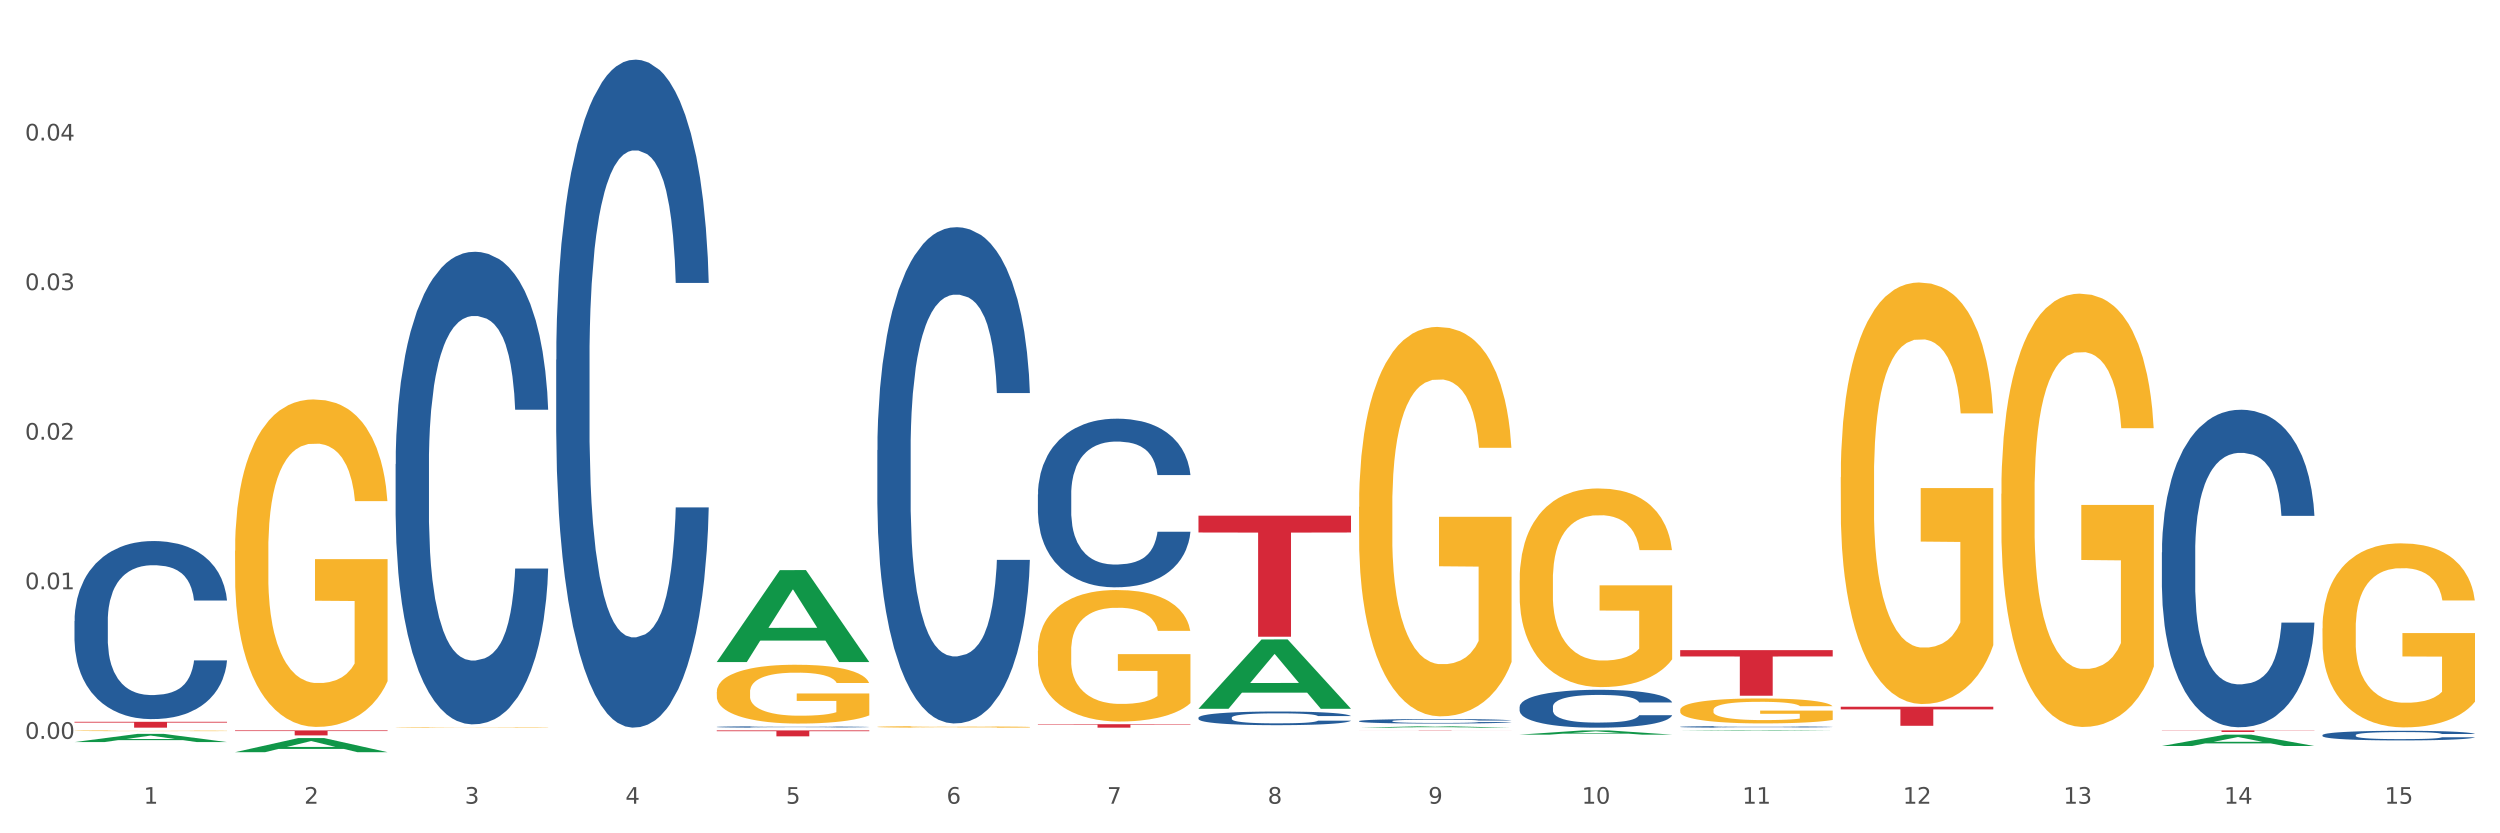 <?xml version="1.0" encoding="utf-8" standalone="no"?>
<!DOCTYPE svg PUBLIC "-//W3C//DTD SVG 1.1//EN"
  "http://www.w3.org/Graphics/SVG/1.1/DTD/svg11.dtd">
<svg xmlns:xlink="http://www.w3.org/1999/xlink" width="1080pt" height="360pt" viewBox="0 0 1080 360" xmlns="http://www.w3.org/2000/svg" version="1.1">
 <rect x="0" y="0" width="1080" height="360" fill="#333333" stroke="none"/>
 <defs>
  <style type="text/css">*{stroke-linejoin: round; stroke-linecap: butt}</style>
 </defs>
 <g id="figure_1">
  <g id="patch_1">
   <path d="M 0 360 
L 1080 360 
L 1080 0 
L 0 0 
z
" style="fill: #ffffff; stroke: #ffffff; stroke-linejoin: miter"/>
  </g>
  <g id="axes_1">
   <g id="matplotlib.axis_1">
    <g id="xtick_1">
     <g id="text_1">
      <!-- 1 -->
      <g style="fill: #4d4d4d" transform="translate(62.07 347.204) scale(0.096 -0.096)">
       <defs>
        <path id="DejaVuSans-31" d="M 794 531 
L 1825 531 
L 1825 4091 
L 703 3866 
L 703 4441 
L 1819 4666 
L 2450 4666 
L 2450 531 
L 3481 531 
L 3481 0 
L 794 0 
L 794 531 
z
" transform="scale(0.016)"/>
       </defs>
       <use xlink:href="#DejaVuSans-31"/>
      </g>
     </g>
    </g>
    <g id="xtick_2">
     <g id="text_2">
      <!-- 2 -->
      <g style="fill: #4d4d4d" transform="translate(131.436 347.204) scale(0.096 -0.096)">
       <defs>
        <path id="DejaVuSans-32" d="M 1228 531 
L 3431 531 
L 3431 0 
L 469 0 
L 469 531 
Q 828 903 1448 1529 
Q 2069 2156 2228 2338 
Q 2531 2678 2651 2914 
Q 2772 3150 2772 3378 
Q 2772 3750 2511 3984 
Q 2250 4219 1831 4219 
Q 1534 4219 1204 4116 
Q 875 4013 500 3803 
L 500 4441 
Q 881 4594 1212 4672 
Q 1544 4750 1819 4750 
Q 2544 4750 2975 4387 
Q 3406 4025 3406 3419 
Q 3406 3131 3298 2873 
Q 3191 2616 2906 2266 
Q 2828 2175 2409 1742 
Q 1991 1309 1228 531 
z
" transform="scale(0.016)"/>
       </defs>
       <use xlink:href="#DejaVuSans-32"/>
      </g>
     </g>
    </g>
    <g id="xtick_3">
     <g id="text_3">
      <!-- 3 -->
      <g style="fill: #4d4d4d" transform="translate(200.802 347.204) scale(0.096 -0.096)">
       <defs>
        <path id="DejaVuSans-33" d="M 2597 2516 
Q 3050 2419 3304 2112 
Q 3559 1806 3559 1356 
Q 3559 666 3084 287 
Q 2609 -91 1734 -91 
Q 1441 -91 1130 -33 
Q 819 25 488 141 
L 488 750 
Q 750 597 1062 519 
Q 1375 441 1716 441 
Q 2309 441 2620 675 
Q 2931 909 2931 1356 
Q 2931 1769 2642 2001 
Q 2353 2234 1838 2234 
L 1294 2234 
L 1294 2753 
L 1863 2753 
Q 2328 2753 2575 2939 
Q 2822 3125 2822 3475 
Q 2822 3834 2567 4026 
Q 2313 4219 1838 4219 
Q 1578 4219 1281 4162 
Q 984 4106 628 3988 
L 628 4550 
Q 988 4650 1302 4700 
Q 1616 4750 1894 4750 
Q 2613 4750 3031 4423 
Q 3450 4097 3450 3541 
Q 3450 3153 3228 2886 
Q 3006 2619 2597 2516 
z
" transform="scale(0.016)"/>
       </defs>
       <use xlink:href="#DejaVuSans-33"/>
      </g>
     </g>
    </g>
    <g id="xtick_4">
     <g id="text_4">
      <!-- 4 -->
      <g style="fill: #4d4d4d" transform="translate(270.169 347.204) scale(0.096 -0.096)">
       <defs>
        <path id="DejaVuSans-34" d="M 2419 4116 
L 825 1625 
L 2419 1625 
L 2419 4116 
z
M 2253 4666 
L 3047 4666 
L 3047 1625 
L 3713 1625 
L 3713 1100 
L 3047 1100 
L 3047 0 
L 2419 0 
L 2419 1100 
L 313 1100 
L 313 1709 
L 2253 4666 
z
" transform="scale(0.016)"/>
       </defs>
       <use xlink:href="#DejaVuSans-34"/>
      </g>
     </g>
    </g>
    <g id="xtick_5">
     <g id="text_5">
      <!-- 5 -->
      <g style="fill: #4d4d4d" transform="translate(339.535 347.204) scale(0.096 -0.096)">
       <defs>
        <path id="DejaVuSans-35" d="M 691 4666 
L 3169 4666 
L 3169 4134 
L 1269 4134 
L 1269 2991 
Q 1406 3038 1543 3061 
Q 1681 3084 1819 3084 
Q 2600 3084 3056 2656 
Q 3513 2228 3513 1497 
Q 3513 744 3044 326 
Q 2575 -91 1722 -91 
Q 1428 -91 1123 -41 
Q 819 9 494 109 
L 494 744 
Q 775 591 1075 516 
Q 1375 441 1709 441 
Q 2250 441 2565 725 
Q 2881 1009 2881 1497 
Q 2881 1984 2565 2268 
Q 2250 2553 1709 2553 
Q 1456 2553 1204 2497 
Q 953 2441 691 2322 
L 691 4666 
z
" transform="scale(0.016)"/>
       </defs>
       <use xlink:href="#DejaVuSans-35"/>
      </g>
     </g>
    </g>
    <g id="xtick_6">
     <g id="text_6">
      <!-- 6 -->
      <g style="fill: #4d4d4d" transform="translate(408.901 347.204) scale(0.096 -0.096)">
       <defs>
        <path id="DejaVuSans-36" d="M 2113 2584 
Q 1688 2584 1439 2293 
Q 1191 2003 1191 1497 
Q 1191 994 1439 701 
Q 1688 409 2113 409 
Q 2538 409 2786 701 
Q 3034 994 3034 1497 
Q 3034 2003 2786 2293 
Q 2538 2584 2113 2584 
z
M 3366 4563 
L 3366 3988 
Q 3128 4100 2886 4159 
Q 2644 4219 2406 4219 
Q 1781 4219 1451 3797 
Q 1122 3375 1075 2522 
Q 1259 2794 1537 2939 
Q 1816 3084 2150 3084 
Q 2853 3084 3261 2657 
Q 3669 2231 3669 1497 
Q 3669 778 3244 343 
Q 2819 -91 2113 -91 
Q 1303 -91 875 529 
Q 447 1150 447 2328 
Q 447 3434 972 4092 
Q 1497 4750 2381 4750 
Q 2619 4750 2861 4703 
Q 3103 4656 3366 4563 
z
" transform="scale(0.016)"/>
       </defs>
       <use xlink:href="#DejaVuSans-36"/>
      </g>
     </g>
    </g>
    <g id="xtick_7">
     <g id="text_7">
      <!-- 7 -->
      <g style="fill: #4d4d4d" transform="translate(478.267 347.204) scale(0.096 -0.096)">
       <defs>
        <path id="DejaVuSans-37" d="M 525 4666 
L 3525 4666 
L 3525 4397 
L 1831 0 
L 1172 0 
L 2766 4134 
L 525 4134 
L 525 4666 
z
" transform="scale(0.016)"/>
       </defs>
       <use xlink:href="#DejaVuSans-37"/>
      </g>
     </g>
    </g>
    <g id="xtick_8">
     <g id="text_8">
      <!-- 8 -->
      <g style="fill: #4d4d4d" transform="translate(547.634 347.204) scale(0.096 -0.096)">
       <defs>
        <path id="DejaVuSans-38" d="M 2034 2216 
Q 1584 2216 1326 1975 
Q 1069 1734 1069 1313 
Q 1069 891 1326 650 
Q 1584 409 2034 409 
Q 2484 409 2743 651 
Q 3003 894 3003 1313 
Q 3003 1734 2745 1975 
Q 2488 2216 2034 2216 
z
M 1403 2484 
Q 997 2584 770 2862 
Q 544 3141 544 3541 
Q 544 4100 942 4425 
Q 1341 4750 2034 4750 
Q 2731 4750 3128 4425 
Q 3525 4100 3525 3541 
Q 3525 3141 3298 2862 
Q 3072 2584 2669 2484 
Q 3125 2378 3379 2068 
Q 3634 1759 3634 1313 
Q 3634 634 3220 271 
Q 2806 -91 2034 -91 
Q 1263 -91 848 271 
Q 434 634 434 1313 
Q 434 1759 690 2068 
Q 947 2378 1403 2484 
z
M 1172 3481 
Q 1172 3119 1398 2916 
Q 1625 2713 2034 2713 
Q 2441 2713 2670 2916 
Q 2900 3119 2900 3481 
Q 2900 3844 2670 4047 
Q 2441 4250 2034 4250 
Q 1625 4250 1398 4047 
Q 1172 3844 1172 3481 
z
" transform="scale(0.016)"/>
       </defs>
       <use xlink:href="#DejaVuSans-38"/>
      </g>
     </g>
    </g>
    <g id="xtick_9">
     <g id="text_9">
      <!-- 9 -->
      <g style="fill: #4d4d4d" transform="translate(617 347.204) scale(0.096 -0.096)">
       <defs>
        <path id="DejaVuSans-39" d="M 703 97 
L 703 672 
Q 941 559 1184 500 
Q 1428 441 1663 441 
Q 2288 441 2617 861 
Q 2947 1281 2994 2138 
Q 2813 1869 2534 1725 
Q 2256 1581 1919 1581 
Q 1219 1581 811 2004 
Q 403 2428 403 3163 
Q 403 3881 828 4315 
Q 1253 4750 1959 4750 
Q 2769 4750 3195 4129 
Q 3622 3509 3622 2328 
Q 3622 1225 3098 567 
Q 2575 -91 1691 -91 
Q 1453 -91 1209 -44 
Q 966 3 703 97 
z
M 1959 2075 
Q 2384 2075 2632 2365 
Q 2881 2656 2881 3163 
Q 2881 3666 2632 3958 
Q 2384 4250 1959 4250 
Q 1534 4250 1286 3958 
Q 1038 3666 1038 3163 
Q 1038 2656 1286 2365 
Q 1534 2075 1959 2075 
z
" transform="scale(0.016)"/>
       </defs>
       <use xlink:href="#DejaVuSans-39"/>
      </g>
     </g>
    </g>
    <g id="xtick_10">
     <g id="text_10">
      <!-- 10 -->
      <g style="fill: #4d4d4d" transform="translate(683.312 347.204) scale(0.096 -0.096)">
       <defs>
        <path id="DejaVuSans-30" d="M 2034 4250 
Q 1547 4250 1301 3770 
Q 1056 3291 1056 2328 
Q 1056 1369 1301 889 
Q 1547 409 2034 409 
Q 2525 409 2770 889 
Q 3016 1369 3016 2328 
Q 3016 3291 2770 3770 
Q 2525 4250 2034 4250 
z
M 2034 4750 
Q 2819 4750 3233 4129 
Q 3647 3509 3647 2328 
Q 3647 1150 3233 529 
Q 2819 -91 2034 -91 
Q 1250 -91 836 529 
Q 422 1150 422 2328 
Q 422 3509 836 4129 
Q 1250 4750 2034 4750 
z
" transform="scale(0.016)"/>
       </defs>
       <use xlink:href="#DejaVuSans-31"/>
       <use xlink:href="#DejaVuSans-30" transform="translate(63.623 0)"/>
      </g>
     </g>
    </g>
    <g id="xtick_11">
     <g id="text_11">
      <!-- 11 -->
      <g style="fill: #4d4d4d" transform="translate(752.678 347.204) scale(0.096 -0.096)">
       <use xlink:href="#DejaVuSans-31"/>
       <use xlink:href="#DejaVuSans-31" transform="translate(63.623 0)"/>
      </g>
     </g>
    </g>
    <g id="xtick_12">
     <g id="text_12">
      <!-- 12 -->
      <g style="fill: #4d4d4d" transform="translate(822.044 347.204) scale(0.096 -0.096)">
       <use xlink:href="#DejaVuSans-31"/>
       <use xlink:href="#DejaVuSans-32" transform="translate(63.623 0)"/>
      </g>
     </g>
    </g>
    <g id="xtick_13">
     <g id="text_13">
      <!-- 13 -->
      <g style="fill: #4d4d4d" transform="translate(891.411 347.204) scale(0.096 -0.096)">
       <use xlink:href="#DejaVuSans-31"/>
       <use xlink:href="#DejaVuSans-33" transform="translate(63.623 0)"/>
      </g>
     </g>
    </g>
    <g id="xtick_14">
     <g id="text_14">
      <!-- 14 -->
      <g style="fill: #4d4d4d" transform="translate(960.777 347.204) scale(0.096 -0.096)">
       <use xlink:href="#DejaVuSans-31"/>
       <use xlink:href="#DejaVuSans-34" transform="translate(63.623 0)"/>
      </g>
     </g>
    </g>
    <g id="xtick_15">
     <g id="text_15">
      <!-- 15 -->
      <g style="fill: #4d4d4d" transform="translate(1030.143 347.204) scale(0.096 -0.096)">
       <use xlink:href="#DejaVuSans-31"/>
       <use xlink:href="#DejaVuSans-35" transform="translate(63.623 0)"/>
      </g>
     </g>
    </g>
    <g id="xtick_16"/>
    <g id="xtick_17"/>
    <g id="xtick_18"/>
    <g id="xtick_19"/>
    <g id="xtick_20"/>
    <g id="xtick_21"/>
    <g id="xtick_22"/>
    <g id="xtick_23"/>
    <g id="xtick_24"/>
    <g id="xtick_25"/>
    <g id="xtick_26"/>
    <g id="xtick_27"/>
    <g id="xtick_28"/>
    <g id="xtick_29"/>
   </g>
   <g id="matplotlib.axis_2">
    <g id="ytick_1">
     <g id="text_16">
      <!-- 0.00 -->
      <g style="fill: #4d4d4d" transform="translate(10.8 319.173) scale(0.096 -0.096)">
       <defs>
        <path id="DejaVuSans-2e" d="M 684 794 
L 1344 794 
L 1344 0 
L 684 0 
L 684 794 
z
" transform="scale(0.016)"/>
       </defs>
       <use xlink:href="#DejaVuSans-30"/>
       <use xlink:href="#DejaVuSans-2e" transform="translate(63.623 0)"/>
       <use xlink:href="#DejaVuSans-30" transform="translate(95.41 0)"/>
       <use xlink:href="#DejaVuSans-30" transform="translate(159.033 0)"/>
      </g>
     </g>
    </g>
    <g id="ytick_2">
     <g id="text_17">
      <!-- 0.01 -->
      <g style="fill: #4d4d4d" transform="translate(10.8 254.554) scale(0.096 -0.096)">
       <use xlink:href="#DejaVuSans-30"/>
       <use xlink:href="#DejaVuSans-2e" transform="translate(63.623 0)"/>
       <use xlink:href="#DejaVuSans-30" transform="translate(95.41 0)"/>
       <use xlink:href="#DejaVuSans-31" transform="translate(159.033 0)"/>
      </g>
     </g>
    </g>
    <g id="ytick_3">
     <g id="text_18">
      <!-- 0.02 -->
      <g style="fill: #4d4d4d" transform="translate(10.8 189.935) scale(0.096 -0.096)">
       <use xlink:href="#DejaVuSans-30"/>
       <use xlink:href="#DejaVuSans-2e" transform="translate(63.623 0)"/>
       <use xlink:href="#DejaVuSans-30" transform="translate(95.41 0)"/>
       <use xlink:href="#DejaVuSans-32" transform="translate(159.033 0)"/>
      </g>
     </g>
    </g>
    <g id="ytick_4">
     <g id="text_19">
      <!-- 0.03 -->
      <g style="fill: #4d4d4d" transform="translate(10.8 125.316) scale(0.096 -0.096)">
       <use xlink:href="#DejaVuSans-30"/>
       <use xlink:href="#DejaVuSans-2e" transform="translate(63.623 0)"/>
       <use xlink:href="#DejaVuSans-30" transform="translate(95.41 0)"/>
       <use xlink:href="#DejaVuSans-33" transform="translate(159.033 0)"/>
      </g>
     </g>
    </g>
    <g id="ytick_5">
     <g id="text_20">
      <!-- 0.04 -->
      <g style="fill: #4d4d4d" transform="translate(10.8 60.697) scale(0.096 -0.096)">
       <use xlink:href="#DejaVuSans-30"/>
       <use xlink:href="#DejaVuSans-2e" transform="translate(63.623 0)"/>
       <use xlink:href="#DejaVuSans-30" transform="translate(95.41 0)"/>
       <use xlink:href="#DejaVuSans-34" transform="translate(159.033 0)"/>
      </g>
     </g>
    </g>
    <g id="ytick_6"/>
    <g id="ytick_7"/>
    <g id="ytick_8"/>
    <g id="ytick_9"/>
    <g id="ytick_10"/>
   </g>
   <g id="PolyCollection_1">
    <path d="M 32.175 320.571 
L 32.243 320.568 
L 59.417 317.03 
L 70.695 317.026 
L 98.073 320.578 
L 85.029 320.578 
L 79.119 319.751 
L 51.061 319.751 
L 50.857 319.764 
L 45.151 320.578 
L 32.175 320.578 
L 32.175 320.571 
L 54.594 319.257 
L 75.586 319.254 
L 65.192 317.783 
L 65.056 317.777 
L 64.92 317.787 
L 54.526 319.254 
L 54.594 319.257 
L 32.175 320.571 
z
" clip-path="url(#p2f87bfb3a5)" style="fill: #109648"/>
    <path d="M 32.175 311.82 
L 98.073 311.82 
L 98.073 312.174 
L 72.151 312.176 
L 72.151 314.366 
L 57.941 314.366 
L 57.941 312.176 
L 32.175 312.174 
L 32.175 311.823 
L 32.175 311.82 
z
" clip-path="url(#p2f87bfb3a5)" style="fill: #d62839"/>
    <path d="M 32.175 315.683 
L 32.253 315.683 
L 32.253 315.672 
L 32.408 315.662 
L 33.186 315.639 
L 34.353 315.619 
L 35.209 315.609 
L 36.065 315.601 
L 37.076 315.592 
L 38.321 315.583 
L 40.578 315.571 
L 41.978 315.564 
L 43.69 315.557 
L 46.802 315.547 
L 49.058 315.542 
L 51.392 315.537 
L 55.204 315.531 
L 57.694 315.529 
L 60.339 315.527 
L 63.529 315.526 
L 65.941 315.525 
L 71.231 315.526 
L 75.744 315.529 
L 77.922 315.531 
L 80.723 315.535 
L 82.201 315.538 
L 84.613 315.543 
L 87.103 315.549 
L 88.815 315.555 
L 91.382 315.565 
L 93.327 315.576 
L 95.116 315.589 
L 96.05 315.598 
L 96.75 315.607 
L 97.373 315.616 
L 97.995 315.632 
L 83.991 315.632 
L 83.446 315.621 
L 82.59 315.61 
L 81.346 315.6 
L 80.256 315.594 
L 78.389 315.586 
L 76.677 315.581 
L 74.888 315.577 
L 72.71 315.574 
L 70.998 315.573 
L 68.586 315.572 
L 63.84 315.572 
L 60.65 315.574 
L 58.472 315.577 
L 57.071 315.58 
L 55.827 315.583 
L 54.426 315.588 
L 52.792 315.594 
L 51.625 315.6 
L 50.458 315.608 
L 49.525 315.615 
L 48.669 315.624 
L 47.969 315.633 
L 47.424 315.643 
L 46.957 315.655 
L 46.568 315.675 
L 46.568 315.717 
L 46.724 315.727 
L 47.113 315.74 
L 47.58 315.75 
L 48.358 315.761 
L 49.058 315.769 
L 50.381 315.78 
L 51.859 315.79 
L 53.026 315.796 
L 54.193 315.801 
L 56.216 315.807 
L 58.472 315.813 
L 60.417 315.816 
L 63.062 315.82 
L 64.852 315.821 
L 66.408 315.821 
L 70.22 315.821 
L 72.943 315.821 
L 75.977 315.818 
L 78.311 315.816 
L 80.256 315.812 
L 82.435 315.806 
L 83.835 315.801 
L 83.835 315.736 
L 66.719 315.736 
L 66.719 315.692 
L 98.073 315.692 
L 98.073 315.82 
L 96.75 315.826 
L 95.272 315.832 
L 93.716 315.837 
L 91.382 315.844 
L 88.581 315.85 
L 86.091 315.855 
L 83.446 315.858 
L 80.334 315.862 
L 76.288 315.865 
L 73.799 315.866 
L 70.687 315.867 
L 67.03 315.867 
L 63.84 315.867 
L 60.728 315.865 
L 57.461 315.862 
L 54.271 315.858 
L 51.859 315.854 
L 49.447 315.849 
L 46.879 315.843 
L 44.857 315.836 
L 43.301 315.831 
L 41.589 315.824 
L 39.722 315.814 
L 38.321 315.806 
L 37.076 315.797 
L 35.754 315.786 
L 34.82 315.776 
L 33.887 315.764 
L 33.342 315.755 
L 32.72 315.741 
L 32.253 315.721 
L 32.175 315.683 
z
" clip-path="url(#p2f87bfb3a5)" style="fill: #f7b32b"/>
    <path d="M 933.936 315.525 
L 999.834 315.525 
L 999.834 315.621 
L 973.912 315.621 
L 973.912 316.213 
L 959.702 316.213 
L 959.702 315.621 
L 933.936 315.621 
L 933.936 315.526 
L 933.936 315.525 
z
" clip-path="url(#p2f87bfb3a5)" style="fill: #d62839"/>
    <path d="M 795.203 305.308 
L 861.101 305.308 
L 861.101 306.453 
L 835.179 306.461 
L 835.179 313.549 
L 820.969 313.549 
L 820.969 306.461 
L 795.203 306.453 
L 795.203 305.316 
L 795.203 305.308 
z
" clip-path="url(#p2f87bfb3a5)" style="fill: #d62839"/>
    <path d="M 725.837 280.851 
L 791.735 280.851 
L 791.735 283.591 
L 765.813 283.61 
L 765.813 300.571 
L 751.603 300.571 
L 751.603 283.61 
L 725.837 283.591 
L 725.837 280.869 
L 725.837 280.851 
z
" clip-path="url(#p2f87bfb3a5)" style="fill: #d62839"/>
    <path d="M 587.105 315.525 
L 653.003 315.525 
L 653.003 315.541 
L 627.081 315.541 
L 627.081 315.638 
L 612.871 315.638 
L 612.871 315.541 
L 587.105 315.541 
L 587.105 315.525 
L 587.105 315.525 
z
" clip-path="url(#p2f87bfb3a5)" style="fill: #d62839"/>
    <path d="M 517.739 222.771 
L 583.636 222.771 
L 583.636 230.037 
L 557.715 230.086 
L 557.715 275.061 
L 543.504 275.061 
L 543.504 230.086 
L 517.739 230.037 
L 517.739 222.82 
L 517.739 222.771 
z
" clip-path="url(#p2f87bfb3a5)" style="fill: #d62839"/>
    <path d="M 448.372 312.86 
L 514.27 312.86 
L 514.27 313.069 
L 488.348 313.071 
L 488.348 314.366 
L 474.138 314.366 
L 474.138 313.071 
L 448.372 313.069 
L 448.372 312.862 
L 448.372 312.86 
z
" clip-path="url(#p2f87bfb3a5)" style="fill: #d62839"/>
    <path d="M 309.64 315.525 
L 375.538 315.525 
L 375.538 315.881 
L 349.616 315.884 
L 349.616 318.087 
L 335.406 318.087 
L 335.406 315.884 
L 309.64 315.881 
L 309.64 315.528 
L 309.64 315.525 
z
" clip-path="url(#p2f87bfb3a5)" style="fill: #d62839"/>
    <path d="M 1003.302 317.568 
L 1003.38 317.564 
L 1003.38 317.458 
L 1003.614 317.313 
L 1004.47 317.047 
L 1005.561 316.846 
L 1007.43 316.61 
L 1008.443 316.511 
L 1009.767 316.401 
L 1012.494 316.222 
L 1015.609 316.07 
L 1017.79 315.987 
L 1019.426 315.933 
L 1023.087 315.838 
L 1025.19 315.796 
L 1027.371 315.762 
L 1029.241 315.739 
L 1032.356 315.713 
L 1034.849 315.701 
L 1037.731 315.698 
L 1040.146 315.701 
L 1043.339 315.717 
L 1048.013 315.762 
L 1049.805 315.789 
L 1052.219 315.835 
L 1054.712 315.895 
L 1056.737 315.956 
L 1059.074 316.044 
L 1061.489 316.158 
L 1063.825 316.302 
L 1065.461 316.435 
L 1066.785 316.576 
L 1067.954 316.747 
L 1068.811 316.933 
L 1069.2 317.089 
L 1054.945 317.089 
L 1054.556 316.948 
L 1053.777 316.796 
L 1052.998 316.694 
L 1052.141 316.61 
L 1050.817 316.515 
L 1049.649 316.454 
L 1047.701 316.382 
L 1045.91 316.336 
L 1044.43 316.31 
L 1042.638 316.287 
L 1038.822 316.264 
L 1036.095 316.264 
L 1034.382 316.272 
L 1032.278 316.291 
L 1030.487 316.317 
L 1028.384 316.363 
L 1026.748 316.412 
L 1025.112 316.477 
L 1024.178 316.523 
L 1022.775 316.606 
L 1021.841 316.675 
L 1020.594 316.792 
L 1019.893 316.876 
L 1018.647 317.093 
L 1018.102 317.252 
L 1017.868 317.363 
L 1017.712 317.484 
L 1017.712 318.077 
L 1018.18 318.343 
L 1018.569 318.457 
L 1019.192 318.587 
L 1020.361 318.754 
L 1022.074 318.917 
L 1023.866 319.035 
L 1025.346 319.107 
L 1026.748 319.161 
L 1028.15 319.203 
L 1029.864 319.241 
L 1031.266 319.263 
L 1033.369 319.286 
L 1035.862 319.298 
L 1037.809 319.298 
L 1041.781 319.279 
L 1043.573 319.26 
L 1045.287 319.233 
L 1047.156 319.191 
L 1048.636 319.145 
L 1049.493 319.111 
L 1050.895 319.039 
L 1051.986 318.963 
L 1052.92 318.876 
L 1053.543 318.8 
L 1054.244 318.686 
L 1054.79 318.556 
L 1054.945 318.488 
L 1069.2 318.488 
L 1068.888 318.625 
L 1068.343 318.758 
L 1067.253 318.936 
L 1066.396 319.039 
L 1065.072 319.164 
L 1063.67 319.271 
L 1061.722 319.389 
L 1059.931 319.476 
L 1058.061 319.552 
L 1056.036 319.621 
L 1052.375 319.716 
L 1051.051 319.742 
L 1048.247 319.788 
L 1046.066 319.815 
L 1042.872 319.841 
L 1039.6 319.856 
L 1036.173 319.86 
L 1033.135 319.853 
L 1029.786 319.83 
L 1027.683 319.807 
L 1025.346 319.773 
L 1022.62 319.719 
L 1020.049 319.655 
L 1017.634 319.579 
L 1015.376 319.491 
L 1013.272 319.393 
L 1010.546 319.229 
L 1008.521 319.069 
L 1007.041 318.921 
L 1006.028 318.796 
L 1005.016 318.636 
L 1004.47 318.526 
L 1003.614 318.26 
L 1003.302 318.013 
L 1003.302 317.568 
z
" clip-path="url(#p2f87bfb3a5)" style="fill: #255c99"/>
    <path d="M 933.936 238.639 
L 934.014 238.514 
L 934.014 235.006 
L 934.247 230.246 
L 935.104 221.476 
L 936.195 214.837 
L 938.064 207.069 
L 939.077 203.812 
L 940.401 200.179 
L 943.127 194.291 
L 946.243 189.28 
L 948.424 186.524 
L 950.06 184.77 
L 953.721 181.638 
L 955.824 180.26 
L 958.005 179.133 
L 959.874 178.381 
L 962.99 177.504 
L 965.483 177.128 
L 968.365 177.003 
L 970.779 177.128 
L 973.973 177.629 
L 978.647 179.133 
L 980.438 180.01 
L 982.853 181.513 
L 985.346 183.517 
L 987.371 185.522 
L 989.708 188.403 
L 992.122 192.162 
L 994.459 196.922 
L 996.095 201.307 
L 997.419 205.942 
L 998.587 211.579 
L 999.444 217.718 
L 999.834 222.854 
L 985.579 222.854 
L 985.19 218.219 
L 984.411 213.208 
L 983.632 209.826 
L 982.775 207.069 
L 981.451 203.938 
L 980.283 201.933 
L 978.335 199.553 
L 976.544 198.05 
L 975.064 197.173 
L 973.272 196.421 
L 969.455 195.669 
L 966.729 195.669 
L 965.015 195.92 
L 962.912 196.546 
L 961.121 197.423 
L 959.018 198.926 
L 957.382 200.555 
L 955.746 202.685 
L 954.811 204.188 
L 953.409 206.944 
L 952.475 209.199 
L 951.228 213.083 
L 950.527 215.839 
L 949.281 222.98 
L 948.736 228.241 
L 948.502 231.874 
L 948.346 235.883 
L 948.346 255.426 
L 948.814 264.196 
L 949.203 267.954 
L 949.826 272.213 
L 950.995 277.726 
L 952.708 283.113 
L 954.5 286.996 
L 955.98 289.376 
L 957.382 291.13 
L 958.784 292.508 
L 960.498 293.761 
L 961.9 294.513 
L 964.003 295.264 
L 966.495 295.64 
L 968.443 295.64 
L 972.415 295.014 
L 974.207 294.387 
L 975.92 293.511 
L 977.79 292.132 
L 979.27 290.629 
L 980.127 289.502 
L 981.529 287.121 
L 982.619 284.616 
L 983.554 281.735 
L 984.177 279.229 
L 984.878 275.471 
L 985.423 271.211 
L 985.579 268.956 
L 999.834 268.956 
L 999.522 273.466 
L 998.977 277.851 
L 997.886 283.739 
L 997.03 287.121 
L 995.705 291.256 
L 994.303 294.763 
L 992.356 298.647 
L 990.564 301.528 
L 988.695 304.034 
L 986.67 306.289 
L 983.009 309.421 
L 981.685 310.298 
L 978.88 311.801 
L 976.699 312.678 
L 973.506 313.555 
L 970.234 314.056 
L 966.807 314.181 
L 963.769 313.931 
L 960.42 313.179 
L 958.317 312.427 
L 955.98 311.3 
L 953.253 309.546 
L 950.683 307.416 
L 948.268 304.911 
L 946.009 302.029 
L 943.906 298.772 
L 941.18 293.385 
L 939.155 288.124 
L 937.675 283.238 
L 936.662 279.104 
L 935.65 273.842 
L 935.104 270.209 
L 934.247 261.44 
L 933.936 253.297 
L 933.936 238.639 
z
" clip-path="url(#p2f87bfb3a5)" style="fill: #255c99"/>
    <path d="M 725.837 313.987 
L 725.915 313.987 
L 725.915 313.969 
L 726.149 313.945 
L 727.006 313.901 
L 728.096 313.868 
L 729.966 313.829 
L 730.978 313.813 
L 732.302 313.794 
L 735.029 313.765 
L 738.144 313.74 
L 740.325 313.726 
L 741.961 313.717 
L 745.622 313.701 
L 747.725 313.695 
L 749.906 313.689 
L 751.776 313.685 
L 754.891 313.681 
L 757.384 313.679 
L 760.266 313.678 
L 762.681 313.679 
L 765.874 313.681 
L 770.548 313.689 
L 772.34 313.693 
L 774.754 313.701 
L 777.247 313.711 
L 779.272 313.721 
L 781.609 313.735 
L 784.024 313.754 
L 786.36 313.778 
L 787.996 313.8 
L 789.32 313.823 
L 790.489 313.852 
L 791.346 313.882 
L 791.735 313.908 
L 777.481 313.908 
L 777.091 313.885 
L 776.312 313.86 
L 775.533 313.843 
L 774.676 313.829 
L 773.352 313.813 
L 772.184 313.803 
L 770.237 313.791 
L 768.445 313.784 
L 766.965 313.779 
L 765.173 313.776 
L 761.357 313.772 
L 758.63 313.772 
L 756.917 313.773 
L 754.814 313.776 
L 753.022 313.781 
L 750.919 313.788 
L 749.283 313.796 
L 747.647 313.807 
L 746.713 313.815 
L 745.311 313.828 
L 744.376 313.84 
L 743.13 313.859 
L 742.429 313.873 
L 741.182 313.909 
L 740.637 313.935 
L 740.403 313.953 
L 740.248 313.974 
L 740.248 314.072 
L 740.715 314.116 
L 741.104 314.134 
L 741.727 314.156 
L 742.896 314.183 
L 744.61 314.21 
L 746.401 314.23 
L 747.881 314.242 
L 749.283 314.251 
L 750.685 314.258 
L 752.399 314.264 
L 753.801 314.268 
L 755.904 314.271 
L 758.397 314.273 
L 760.344 314.273 
L 764.317 314.27 
L 766.108 314.267 
L 767.822 314.263 
L 769.691 314.256 
L 771.171 314.248 
L 772.028 314.242 
L 773.43 314.231 
L 774.521 314.218 
L 775.455 314.204 
L 776.079 314.191 
L 776.78 314.172 
L 777.325 314.151 
L 777.481 314.139 
L 791.735 314.139 
L 791.424 314.162 
L 790.878 314.184 
L 789.788 314.214 
L 788.931 314.231 
L 787.607 314.251 
L 786.205 314.269 
L 784.257 314.288 
L 782.466 314.303 
L 780.596 314.315 
L 778.571 314.327 
L 774.91 314.342 
L 773.586 314.347 
L 770.782 314.354 
L 768.601 314.359 
L 765.407 314.363 
L 762.136 314.366 
L 758.708 314.366 
L 755.67 314.365 
L 752.321 314.361 
L 750.218 314.357 
L 747.881 314.352 
L 745.155 314.343 
L 742.584 314.332 
L 740.17 314.32 
L 737.911 314.305 
L 735.808 314.289 
L 733.081 314.262 
L 731.056 314.236 
L 729.576 314.211 
L 728.563 314.19 
L 727.551 314.164 
L 727.006 314.146 
L 726.149 314.102 
L 725.837 314.061 
L 725.837 313.987 
z
" clip-path="url(#p2f87bfb3a5)" style="fill: #255c99"/>
    <path d="M 656.471 305.348 
L 656.549 305.333 
L 656.549 304.914 
L 656.783 304.346 
L 657.639 303.299 
L 658.73 302.506 
L 660.599 301.579 
L 661.612 301.19 
L 662.936 300.756 
L 665.662 300.053 
L 668.778 299.455 
L 670.959 299.126 
L 672.595 298.917 
L 676.256 298.543 
L 678.359 298.378 
L 680.54 298.244 
L 682.41 298.154 
L 685.525 298.049 
L 688.018 298.004 
L 690.9 297.989 
L 693.315 298.004 
L 696.508 298.064 
L 701.182 298.244 
L 702.973 298.348 
L 705.388 298.528 
L 707.881 298.767 
L 709.906 299.006 
L 712.243 299.35 
L 714.657 299.799 
L 716.994 300.367 
L 718.63 300.891 
L 719.954 301.444 
L 721.123 302.117 
L 721.979 302.85 
L 722.369 303.463 
L 708.114 303.463 
L 707.725 302.91 
L 706.946 302.312 
L 706.167 301.908 
L 705.31 301.579 
L 703.986 301.205 
L 702.818 300.966 
L 700.87 300.681 
L 699.079 300.502 
L 697.599 300.397 
L 695.807 300.308 
L 691.99 300.218 
L 689.264 300.218 
L 687.55 300.248 
L 685.447 300.323 
L 683.656 300.427 
L 681.553 300.607 
L 679.917 300.801 
L 678.281 301.055 
L 677.346 301.235 
L 675.944 301.564 
L 675.01 301.833 
L 673.763 302.297 
L 673.062 302.626 
L 671.816 303.478 
L 671.271 304.106 
L 671.037 304.54 
L 670.881 305.019 
L 670.881 307.352 
L 671.349 308.399 
L 671.738 308.847 
L 672.361 309.356 
L 673.53 310.014 
L 675.243 310.657 
L 677.035 311.121 
L 678.515 311.405 
L 679.917 311.614 
L 681.319 311.779 
L 683.033 311.928 
L 684.435 312.018 
L 686.538 312.108 
L 689.03 312.153 
L 690.978 312.153 
L 694.95 312.078 
L 696.742 312.003 
L 698.456 311.899 
L 700.325 311.734 
L 701.805 311.555 
L 702.662 311.42 
L 704.064 311.136 
L 705.154 310.837 
L 706.089 310.493 
L 706.712 310.194 
L 707.413 309.745 
L 707.959 309.236 
L 708.114 308.967 
L 722.369 308.967 
L 722.057 309.506 
L 721.512 310.029 
L 720.422 310.732 
L 719.565 311.136 
L 718.241 311.629 
L 716.838 312.048 
L 714.891 312.512 
L 713.1 312.856 
L 711.23 313.155 
L 709.205 313.424 
L 705.544 313.798 
L 704.22 313.903 
L 701.416 314.082 
L 699.235 314.187 
L 696.041 314.291 
L 692.769 314.351 
L 689.342 314.366 
L 686.304 314.336 
L 682.955 314.247 
L 680.852 314.157 
L 678.515 314.022 
L 675.789 313.813 
L 673.218 313.559 
L 670.803 313.26 
L 668.544 312.916 
L 666.441 312.527 
L 663.715 311.884 
L 661.69 311.255 
L 660.21 310.672 
L 659.197 310.179 
L 658.185 309.55 
L 657.639 309.117 
L 656.783 308.07 
L 656.471 307.098 
L 656.471 305.348 
z
" clip-path="url(#p2f87bfb3a5)" style="fill: #255c99"/>
    <path d="M 587.105 311.501 
L 587.183 311.499 
L 587.183 311.45 
L 587.416 311.382 
L 588.273 311.257 
L 589.364 311.162 
L 591.233 311.052 
L 592.246 311.005 
L 593.57 310.953 
L 596.296 310.87 
L 599.412 310.798 
L 601.593 310.759 
L 603.229 310.734 
L 606.89 310.689 
L 608.993 310.67 
L 611.174 310.654 
L 613.043 310.643 
L 616.159 310.631 
L 618.652 310.625 
L 621.534 310.623 
L 623.948 310.625 
L 627.142 310.632 
L 631.816 310.654 
L 633.607 310.666 
L 636.022 310.688 
L 638.514 310.716 
L 640.54 310.745 
L 642.877 310.786 
L 645.291 310.839 
L 647.628 310.907 
L 649.264 310.97 
L 650.588 311.036 
L 651.756 311.116 
L 652.613 311.203 
L 653.003 311.276 
L 638.748 311.276 
L 638.359 311.21 
L 637.58 311.139 
L 636.801 311.091 
L 635.944 311.052 
L 634.62 311.007 
L 633.451 310.978 
L 631.504 310.945 
L 629.713 310.923 
L 628.233 310.911 
L 626.441 310.9 
L 622.624 310.889 
L 619.898 310.889 
L 618.184 310.893 
L 616.081 310.902 
L 614.29 310.914 
L 612.186 310.936 
L 610.551 310.959 
L 608.915 310.989 
L 607.98 311.011 
L 606.578 311.05 
L 605.643 311.082 
L 604.397 311.137 
L 603.696 311.177 
L 602.45 311.278 
L 601.905 311.353 
L 601.671 311.405 
L 601.515 311.462 
L 601.515 311.74 
L 601.982 311.865 
L 602.372 311.919 
L 602.995 311.979 
L 604.163 312.058 
L 605.877 312.135 
L 607.669 312.19 
L 609.149 312.224 
L 610.551 312.249 
L 611.953 312.268 
L 613.666 312.286 
L 615.069 312.297 
L 617.172 312.308 
L 619.664 312.313 
L 621.612 312.313 
L 625.584 312.304 
L 627.376 312.295 
L 629.089 312.283 
L 630.959 312.263 
L 632.439 312.242 
L 633.296 312.226 
L 634.698 312.192 
L 635.788 312.156 
L 636.723 312.115 
L 637.346 312.079 
L 638.047 312.026 
L 638.592 311.965 
L 638.748 311.933 
L 653.003 311.933 
L 652.691 311.997 
L 652.146 312.06 
L 651.055 312.144 
L 650.199 312.192 
L 648.874 312.251 
L 647.472 312.301 
L 645.525 312.356 
L 643.733 312.397 
L 641.864 312.433 
L 639.839 312.465 
L 636.178 312.509 
L 634.853 312.522 
L 632.049 312.543 
L 629.868 312.556 
L 626.675 312.568 
L 623.403 312.575 
L 619.976 312.577 
L 616.938 312.574 
L 613.589 312.563 
L 611.485 312.552 
L 609.149 312.536 
L 606.422 312.511 
L 603.852 312.481 
L 601.437 312.445 
L 599.178 312.404 
L 597.075 312.358 
L 594.349 312.281 
L 592.324 312.206 
L 590.844 312.136 
L 589.831 312.078 
L 588.818 312.003 
L 588.273 311.951 
L 587.416 311.826 
L 587.105 311.71 
L 587.105 311.501 
z
" clip-path="url(#p2f87bfb3a5)" style="fill: #255c99"/>
    <path d="M 517.739 310.025 
L 517.816 310.019 
L 517.816 309.868 
L 518.05 309.663 
L 518.907 309.285 
L 519.997 308.999 
L 521.867 308.665 
L 522.88 308.525 
L 524.204 308.368 
L 526.93 308.115 
L 530.046 307.899 
L 532.227 307.78 
L 533.863 307.705 
L 537.523 307.57 
L 539.627 307.51 
L 541.808 307.462 
L 543.677 307.429 
L 546.793 307.392 
L 549.285 307.375 
L 552.167 307.37 
L 554.582 307.375 
L 557.776 307.397 
L 562.449 307.462 
L 564.241 307.5 
L 566.656 307.564 
L 569.148 307.651 
L 571.173 307.737 
L 573.51 307.861 
L 575.925 308.023 
L 578.262 308.228 
L 579.898 308.417 
L 581.222 308.616 
L 582.39 308.859 
L 583.247 309.124 
L 583.636 309.345 
L 569.382 309.345 
L 568.992 309.145 
L 568.214 308.929 
L 567.435 308.784 
L 566.578 308.665 
L 565.254 308.53 
L 564.085 308.444 
L 562.138 308.341 
L 560.346 308.276 
L 558.866 308.239 
L 557.075 308.206 
L 553.258 308.174 
L 550.532 308.174 
L 548.818 308.185 
L 546.715 308.212 
L 544.923 308.249 
L 542.82 308.314 
L 541.184 308.384 
L 539.549 308.476 
L 538.614 308.541 
L 537.212 308.66 
L 536.277 308.757 
L 535.031 308.924 
L 534.33 309.043 
L 533.084 309.35 
L 532.538 309.577 
L 532.305 309.733 
L 532.149 309.906 
L 532.149 310.748 
L 532.616 311.125 
L 533.006 311.287 
L 533.629 311.471 
L 534.797 311.708 
L 536.511 311.94 
L 538.302 312.107 
L 539.782 312.21 
L 541.184 312.285 
L 542.587 312.345 
L 544.3 312.399 
L 545.702 312.431 
L 547.805 312.463 
L 550.298 312.479 
L 552.245 312.479 
L 556.218 312.452 
L 558.009 312.425 
L 559.723 312.388 
L 561.593 312.328 
L 563.073 312.264 
L 563.929 312.215 
L 565.331 312.113 
L 566.422 312.005 
L 567.357 311.881 
L 567.98 311.773 
L 568.681 311.611 
L 569.226 311.427 
L 569.382 311.33 
L 583.636 311.33 
L 583.325 311.524 
L 582.78 311.713 
L 581.689 311.967 
L 580.832 312.113 
L 579.508 312.291 
L 578.106 312.442 
L 576.159 312.609 
L 574.367 312.733 
L 572.498 312.841 
L 570.472 312.938 
L 566.811 313.073 
L 565.487 313.111 
L 562.683 313.175 
L 560.502 313.213 
L 557.308 313.251 
L 554.037 313.273 
L 550.61 313.278 
L 547.572 313.267 
L 544.222 313.235 
L 542.119 313.202 
L 539.782 313.154 
L 537.056 313.078 
L 534.486 312.987 
L 532.071 312.879 
L 529.812 312.755 
L 527.709 312.614 
L 524.983 312.382 
L 522.957 312.156 
L 521.477 311.945 
L 520.465 311.767 
L 519.452 311.541 
L 518.907 311.384 
L 518.05 311.007 
L 517.739 310.656 
L 517.739 310.025 
z
" clip-path="url(#p2f87bfb3a5)" style="fill: #255c99"/>
    <path d="M 448.372 213.601 
L 448.45 213.535 
L 448.45 211.671 
L 448.684 209.143 
L 449.541 204.485 
L 450.631 200.958 
L 452.501 196.832 
L 453.513 195.102 
L 454.837 193.172 
L 457.564 190.045 
L 460.679 187.383 
L 462.861 185.919 
L 464.496 184.987 
L 468.157 183.324 
L 470.26 182.592 
L 472.441 181.993 
L 474.311 181.594 
L 477.427 181.128 
L 479.919 180.928 
L 482.801 180.862 
L 485.216 180.928 
L 488.41 181.194 
L 493.083 181.993 
L 494.875 182.459 
L 497.289 183.257 
L 499.782 184.322 
L 501.807 185.387 
L 504.144 186.917 
L 506.559 188.914 
L 508.896 191.442 
L 510.531 193.771 
L 511.856 196.233 
L 513.024 199.228 
L 513.881 202.488 
L 514.27 205.217 
L 500.016 205.217 
L 499.626 202.755 
L 498.847 200.093 
L 498.068 198.296 
L 497.212 196.832 
L 495.887 195.169 
L 494.719 194.104 
L 492.772 192.84 
L 490.98 192.041 
L 489.5 191.575 
L 487.709 191.176 
L 483.892 190.777 
L 481.165 190.777 
L 479.452 190.91 
L 477.349 191.243 
L 475.557 191.708 
L 473.454 192.507 
L 471.818 193.372 
L 470.183 194.503 
L 469.248 195.302 
L 467.846 196.766 
L 466.911 197.963 
L 465.665 200.026 
L 464.964 201.49 
L 463.717 205.283 
L 463.172 208.078 
L 462.938 210.008 
L 462.783 212.137 
L 462.783 222.518 
L 463.25 227.176 
L 463.639 229.172 
L 464.263 231.435 
L 465.431 234.363 
L 467.145 237.224 
L 468.936 239.287 
L 470.416 240.551 
L 471.818 241.483 
L 473.22 242.215 
L 474.934 242.881 
L 476.336 243.28 
L 478.439 243.679 
L 480.932 243.879 
L 482.879 243.879 
L 486.852 243.546 
L 488.643 243.213 
L 490.357 242.747 
L 492.226 242.015 
L 493.706 241.217 
L 494.563 240.618 
L 495.965 239.354 
L 497.056 238.023 
L 497.99 236.492 
L 498.614 235.161 
L 499.315 233.165 
L 499.86 230.903 
L 500.016 229.705 
L 514.27 229.705 
L 513.959 232.1 
L 513.413 234.429 
L 512.323 237.557 
L 511.466 239.354 
L 510.142 241.55 
L 508.74 243.413 
L 506.792 245.476 
L 505.001 247.006 
L 503.131 248.337 
L 501.106 249.535 
L 497.445 251.198 
L 496.121 251.664 
L 493.317 252.463 
L 491.136 252.929 
L 487.942 253.394 
L 484.671 253.661 
L 481.243 253.727 
L 478.206 253.594 
L 474.856 253.195 
L 472.753 252.796 
L 470.416 252.197 
L 467.69 251.265 
L 465.119 250.134 
L 462.705 248.803 
L 460.446 247.272 
L 458.343 245.542 
L 455.616 242.681 
L 453.591 239.886 
L 452.111 237.291 
L 451.099 235.095 
L 450.086 232.3 
L 449.541 230.37 
L 448.684 225.712 
L 448.372 221.387 
L 448.372 213.601 
z
" clip-path="url(#p2f87bfb3a5)" style="fill: #255c99"/>
    <path d="M 379.006 194.473 
L 379.084 194.277 
L 379.084 188.795 
L 379.318 181.354 
L 380.175 167.649 
L 381.265 157.271 
L 383.134 145.132 
L 384.147 140.041 
L 385.471 134.363 
L 388.198 125.161 
L 391.313 117.329 
L 393.494 113.021 
L 395.13 110.28 
L 398.791 105.385 
L 400.894 103.232 
L 403.075 101.469 
L 404.945 100.295 
L 408.06 98.924 
L 410.553 98.337 
L 413.435 98.141 
L 415.85 98.337 
L 419.043 99.12 
L 423.717 101.469 
L 425.509 102.84 
L 427.923 105.19 
L 430.416 108.322 
L 432.441 111.455 
L 434.778 115.958 
L 437.193 121.832 
L 439.529 129.273 
L 441.165 136.125 
L 442.489 143.37 
L 443.658 152.181 
L 444.515 161.775 
L 444.904 169.802 
L 430.65 169.802 
L 430.26 162.558 
L 429.481 154.726 
L 428.702 149.44 
L 427.845 145.132 
L 426.521 140.237 
L 425.353 137.104 
L 423.405 133.384 
L 421.614 131.035 
L 420.134 129.664 
L 418.342 128.489 
L 414.526 127.315 
L 411.799 127.315 
L 410.086 127.706 
L 407.982 128.685 
L 406.191 130.056 
L 404.088 132.405 
L 402.452 134.951 
L 400.816 138.279 
L 399.882 140.629 
L 398.479 144.936 
L 397.545 148.461 
L 396.298 154.53 
L 395.597 158.838 
L 394.351 169.998 
L 393.806 178.222 
L 393.572 183.9 
L 393.416 190.165 
L 393.416 220.709 
L 393.884 234.415 
L 394.273 240.289 
L 394.896 246.946 
L 396.065 255.561 
L 397.778 263.98 
L 399.57 270.05 
L 401.05 273.77 
L 402.452 276.511 
L 403.854 278.665 
L 405.568 280.623 
L 406.97 281.798 
L 409.073 282.973 
L 411.566 283.56 
L 413.513 283.56 
L 417.485 282.581 
L 419.277 281.602 
L 420.991 280.232 
L 422.86 278.078 
L 424.34 275.728 
L 425.197 273.966 
L 426.599 270.246 
L 427.69 266.33 
L 428.624 261.827 
L 429.247 257.911 
L 429.948 252.037 
L 430.494 245.38 
L 430.65 241.856 
L 444.904 241.856 
L 444.592 248.904 
L 444.047 255.757 
L 442.957 264.959 
L 442.1 270.246 
L 440.776 276.707 
L 439.374 282.19 
L 437.426 288.259 
L 435.635 292.763 
L 433.765 296.678 
L 431.74 300.203 
L 428.079 305.098 
L 426.755 306.468 
L 423.951 308.818 
L 421.77 310.188 
L 418.576 311.559 
L 415.304 312.342 
L 411.877 312.538 
L 408.839 312.146 
L 405.49 310.972 
L 403.387 309.797 
L 401.05 308.035 
L 398.324 305.294 
L 395.753 301.965 
L 393.339 298.049 
L 391.08 293.546 
L 388.976 288.455 
L 386.25 280.036 
L 384.225 271.812 
L 382.745 264.176 
L 381.732 257.715 
L 380.72 249.492 
L 380.175 243.813 
L 379.318 230.108 
L 379.006 217.381 
L 379.006 194.473 
z
" clip-path="url(#p2f87bfb3a5)" style="fill: #255c99"/>
    <path d="M 309.64 314.025 
L 309.718 314.024 
L 309.718 314.008 
L 309.951 313.987 
L 310.808 313.947 
L 311.899 313.917 
L 313.768 313.882 
L 314.781 313.867 
L 316.105 313.851 
L 318.831 313.824 
L 321.947 313.801 
L 324.128 313.789 
L 325.764 313.781 
L 329.425 313.767 
L 331.528 313.761 
L 333.709 313.756 
L 335.578 313.752 
L 338.694 313.748 
L 341.187 313.746 
L 344.069 313.746 
L 346.484 313.746 
L 349.677 313.749 
L 354.351 313.756 
L 356.142 313.759 
L 358.557 313.766 
L 361.05 313.775 
L 363.075 313.784 
L 365.412 313.797 
L 367.826 313.814 
L 370.163 313.836 
L 371.799 313.856 
L 373.123 313.877 
L 374.291 313.902 
L 375.148 313.93 
L 375.538 313.953 
L 361.283 313.953 
L 360.894 313.932 
L 360.115 313.91 
L 359.336 313.894 
L 358.479 313.882 
L 357.155 313.868 
L 355.987 313.859 
L 354.039 313.848 
L 352.248 313.841 
L 350.768 313.837 
L 348.976 313.834 
L 345.159 313.83 
L 342.433 313.83 
L 340.719 313.831 
L 338.616 313.834 
L 336.825 313.838 
L 334.722 313.845 
L 333.086 313.852 
L 331.45 313.862 
L 330.515 313.869 
L 329.113 313.881 
L 328.179 313.892 
L 326.932 313.909 
L 326.231 313.922 
L 324.985 313.954 
L 324.44 313.978 
L 324.206 313.994 
L 324.05 314.012 
L 324.05 314.101 
L 324.518 314.14 
L 324.907 314.157 
L 325.53 314.176 
L 326.699 314.201 
L 328.412 314.226 
L 330.204 314.243 
L 331.684 314.254 
L 333.086 314.262 
L 334.488 314.268 
L 336.202 314.274 
L 337.604 314.277 
L 339.707 314.281 
L 342.199 314.282 
L 344.147 314.282 
L 348.119 314.28 
L 349.911 314.277 
L 351.624 314.273 
L 353.494 314.267 
L 354.974 314.26 
L 355.831 314.255 
L 357.233 314.244 
L 358.323 314.233 
L 359.258 314.22 
L 359.881 314.208 
L 360.582 314.191 
L 361.127 314.172 
L 361.283 314.162 
L 375.538 314.162 
L 375.226 314.182 
L 374.681 314.202 
L 373.59 314.229 
L 372.734 314.244 
L 371.409 314.263 
L 370.007 314.278 
L 368.06 314.296 
L 366.268 314.309 
L 364.399 314.32 
L 362.374 314.331 
L 358.713 314.345 
L 357.389 314.349 
L 354.584 314.355 
L 352.403 314.359 
L 349.21 314.363 
L 345.938 314.366 
L 342.511 314.366 
L 339.473 314.365 
L 336.124 314.362 
L 334.021 314.358 
L 331.684 314.353 
L 328.957 314.345 
L 326.387 314.336 
L 323.972 314.324 
L 321.713 314.311 
L 319.61 314.297 
L 316.884 314.272 
L 314.859 314.248 
L 313.379 314.226 
L 312.366 314.208 
L 311.354 314.184 
L 310.808 314.167 
L 309.951 314.128 
L 309.64 314.091 
L 309.64 314.025 
z
" clip-path="url(#p2f87bfb3a5)" style="fill: #255c99"/>
    <path d="M 240.274 155.424 
L 240.352 155.16 
L 240.352 147.781 
L 240.585 137.766 
L 241.442 119.318 
L 242.533 105.35 
L 244.402 89.01 
L 245.415 82.158 
L 246.739 74.515 
L 249.465 62.129 
L 252.581 51.587 
L 254.762 45.789 
L 256.398 42.099 
L 260.059 35.511 
L 262.162 32.612 
L 264.343 30.24 
L 266.212 28.659 
L 269.328 26.814 
L 271.821 26.023 
L 274.703 25.759 
L 277.117 26.023 
L 280.311 27.077 
L 284.985 30.24 
L 286.776 32.085 
L 289.191 35.247 
L 291.683 39.464 
L 293.709 43.681 
L 296.045 49.742 
L 298.46 57.649 
L 300.797 67.663 
L 302.433 76.887 
L 303.757 86.639 
L 304.925 98.498 
L 305.782 111.412 
L 306.172 122.217 
L 291.917 122.217 
L 291.528 112.466 
L 290.749 101.924 
L 289.97 94.808 
L 289.113 89.01 
L 287.789 82.422 
L 286.62 78.205 
L 284.673 73.198 
L 282.881 70.035 
L 281.401 68.19 
L 279.61 66.609 
L 275.793 65.028 
L 273.067 65.028 
L 271.353 65.555 
L 269.25 66.873 
L 267.458 68.717 
L 265.355 71.88 
L 263.72 75.306 
L 262.084 79.786 
L 261.149 82.949 
L 259.747 88.747 
L 258.812 93.491 
L 257.566 101.661 
L 256.865 107.459 
L 255.619 122.481 
L 255.073 133.55 
L 254.84 141.192 
L 254.684 149.626 
L 254.684 190.739 
L 255.151 209.187 
L 255.541 217.094 
L 256.164 226.054 
L 257.332 237.65 
L 259.046 248.983 
L 260.838 257.152 
L 262.318 262.16 
L 263.72 265.849 
L 265.122 268.748 
L 266.835 271.384 
L 268.237 272.965 
L 270.341 274.546 
L 272.833 275.337 
L 274.78 275.337 
L 278.753 274.019 
L 280.545 272.702 
L 282.258 270.857 
L 284.128 267.958 
L 285.608 264.795 
L 286.465 262.423 
L 287.867 257.416 
L 288.957 252.145 
L 289.892 246.084 
L 290.515 240.813 
L 291.216 232.906 
L 291.761 223.946 
L 291.917 219.202 
L 306.172 219.202 
L 305.86 228.69 
L 305.315 237.914 
L 304.224 250.3 
L 303.367 257.416 
L 302.043 266.113 
L 300.641 273.492 
L 298.694 281.662 
L 296.902 287.724 
L 295.033 292.995 
L 293.008 297.738 
L 289.347 304.327 
L 288.022 306.172 
L 285.218 309.334 
L 283.037 311.179 
L 279.844 313.024 
L 276.572 314.078 
L 273.145 314.342 
L 270.107 313.815 
L 266.757 312.233 
L 264.654 310.652 
L 262.318 308.28 
L 259.591 304.591 
L 257.021 300.11 
L 254.606 294.839 
L 252.347 288.778 
L 250.244 281.926 
L 247.518 270.593 
L 245.493 259.524 
L 244.013 249.246 
L 243 240.549 
L 241.987 229.48 
L 241.442 221.837 
L 240.585 203.389 
L 240.274 186.259 
L 240.274 155.424 
z
" clip-path="url(#p2f87bfb3a5)" style="fill: #255c99"/>
    <path d="M 170.907 200.498 
L 170.985 200.311 
L 170.985 195.091 
L 171.219 188.005 
L 172.076 174.953 
L 173.166 165.071 
L 175.036 153.51 
L 176.048 148.662 
L 177.373 143.255 
L 180.099 134.491 
L 183.215 127.033 
L 185.396 122.931 
L 187.031 120.32 
L 190.692 115.659 
L 192.796 113.608 
L 194.977 111.93 
L 196.846 110.811 
L 199.962 109.506 
L 202.454 108.946 
L 205.336 108.76 
L 207.751 108.946 
L 210.945 109.692 
L 215.618 111.93 
L 217.41 113.235 
L 219.825 115.472 
L 222.317 118.456 
L 224.342 121.439 
L 226.679 125.728 
L 229.094 131.321 
L 231.431 138.407 
L 233.066 144.933 
L 234.391 151.832 
L 235.559 160.223 
L 236.416 169.359 
L 236.805 177.004 
L 222.551 177.004 
L 222.161 170.105 
L 221.382 162.647 
L 220.604 157.612 
L 219.747 153.51 
L 218.422 148.849 
L 217.254 145.865 
L 215.307 142.323 
L 213.515 140.085 
L 212.035 138.78 
L 210.244 137.661 
L 206.427 136.542 
L 203.701 136.542 
L 201.987 136.915 
L 199.884 137.848 
L 198.092 139.153 
L 195.989 141.39 
L 194.353 143.814 
L 192.718 146.984 
L 191.783 149.222 
L 190.381 153.324 
L 189.446 156.68 
L 188.2 162.46 
L 187.499 166.562 
L 186.252 177.19 
L 185.707 185.022 
L 185.474 190.429 
L 185.318 196.396 
L 185.318 225.483 
L 185.785 238.536 
L 186.175 244.129 
L 186.798 250.469 
L 187.966 258.673 
L 189.68 266.691 
L 191.471 272.471 
L 192.951 276.014 
L 194.353 278.624 
L 195.755 280.675 
L 197.469 282.54 
L 198.871 283.659 
L 200.974 284.778 
L 203.467 285.337 
L 205.414 285.337 
L 209.387 284.405 
L 211.178 283.472 
L 212.892 282.167 
L 214.761 280.116 
L 216.241 277.879 
L 217.098 276.2 
L 218.5 272.658 
L 219.591 268.928 
L 220.526 264.64 
L 221.149 260.911 
L 221.85 255.317 
L 222.395 248.977 
L 222.551 245.621 
L 236.805 245.621 
L 236.494 252.334 
L 235.949 258.86 
L 234.858 267.623 
L 234.001 272.658 
L 232.677 278.811 
L 231.275 284.032 
L 229.328 289.812 
L 227.536 294.1 
L 225.667 297.83 
L 223.641 301.186 
L 219.98 305.847 
L 218.656 307.153 
L 215.852 309.39 
L 213.671 310.695 
L 210.477 312.001 
L 207.206 312.746 
L 203.779 312.933 
L 200.741 312.56 
L 197.391 311.441 
L 195.288 310.322 
L 192.951 308.644 
L 190.225 306.034 
L 187.655 302.864 
L 185.24 299.135 
L 182.981 294.846 
L 180.878 289.998 
L 178.152 281.981 
L 176.126 274.149 
L 174.646 266.877 
L 173.634 260.724 
L 172.621 252.893 
L 172.076 247.486 
L 171.219 234.433 
L 170.907 222.314 
L 170.907 200.498 
z
" clip-path="url(#p2f87bfb3a5)" style="fill: #255c99"/>
    <path d="M 32.175 268.293 
L 32.253 268.222 
L 32.253 266.255 
L 32.487 263.585 
L 33.343 258.667 
L 34.434 254.943 
L 36.303 250.587 
L 37.316 248.76 
L 38.64 246.722 
L 41.366 243.42 
L 44.482 240.609 
L 46.663 239.063 
L 48.299 238.08 
L 51.96 236.323 
L 54.063 235.55 
L 56.244 234.918 
L 58.114 234.496 
L 61.229 234.005 
L 63.722 233.794 
L 66.604 233.723 
L 69.019 233.794 
L 72.212 234.075 
L 76.886 234.918 
L 78.677 235.41 
L 81.092 236.253 
L 83.585 237.377 
L 85.61 238.501 
L 87.947 240.117 
L 90.361 242.225 
L 92.698 244.895 
L 94.334 247.354 
L 95.658 249.954 
L 96.827 253.116 
L 97.683 256.559 
L 98.073 259.44 
L 83.818 259.44 
L 83.429 256.84 
L 82.65 254.029 
L 81.871 252.132 
L 81.014 250.587 
L 79.69 248.83 
L 78.522 247.706 
L 76.574 246.371 
L 74.783 245.528 
L 73.303 245.036 
L 71.511 244.614 
L 67.694 244.193 
L 64.968 244.193 
L 63.255 244.333 
L 61.151 244.684 
L 59.36 245.176 
L 57.257 246.019 
L 55.621 246.933 
L 53.985 248.127 
L 53.05 248.97 
L 51.648 250.516 
L 50.714 251.781 
L 49.467 253.959 
L 48.766 255.505 
L 47.52 259.51 
L 46.975 262.461 
L 46.741 264.499 
L 46.585 266.747 
L 46.585 277.708 
L 47.053 282.626 
L 47.442 284.734 
L 48.065 287.123 
L 49.234 290.215 
L 50.947 293.236 
L 52.739 295.414 
L 54.219 296.749 
L 55.621 297.733 
L 57.023 298.506 
L 58.737 299.208 
L 60.139 299.63 
L 62.242 300.051 
L 64.734 300.262 
L 66.682 300.262 
L 70.654 299.911 
L 72.446 299.56 
L 74.16 299.068 
L 76.029 298.295 
L 77.509 297.452 
L 78.366 296.819 
L 79.768 295.484 
L 80.858 294.079 
L 81.793 292.463 
L 82.416 291.058 
L 83.117 288.95 
L 83.663 286.561 
L 83.818 285.296 
L 98.073 285.296 
L 97.761 287.826 
L 97.216 290.285 
L 96.126 293.587 
L 95.269 295.484 
L 93.945 297.803 
L 92.542 299.77 
L 90.595 301.949 
L 88.804 303.565 
L 86.934 304.97 
L 84.909 306.235 
L 81.248 307.991 
L 79.924 308.483 
L 77.12 309.326 
L 74.939 309.818 
L 71.745 310.31 
L 68.473 310.591 
L 65.046 310.661 
L 62.008 310.521 
L 58.659 310.099 
L 56.556 309.677 
L 54.219 309.045 
L 51.493 308.061 
L 48.922 306.867 
L 46.507 305.462 
L 44.248 303.846 
L 42.145 302.019 
L 39.419 298.998 
L 37.394 296.046 
L 35.914 293.306 
L 34.901 290.988 
L 33.889 288.037 
L 33.343 285.999 
L 32.487 281.081 
L 32.175 276.513 
L 32.175 268.293 
z
" clip-path="url(#p2f87bfb3a5)" style="fill: #255c99"/>
    <path d="M 1003.302 271.465 
L 1003.38 271.392 
L 1003.38 268.778 
L 1003.535 266.527 
L 1004.314 261.08 
L 1005.481 256.578 
L 1006.336 254.182 
L 1007.192 252.221 
L 1008.204 250.26 
L 1009.448 248.227 
L 1011.705 245.25 
L 1013.105 243.725 
L 1014.817 242.127 
L 1017.929 239.803 
L 1020.185 238.496 
L 1022.519 237.407 
L 1026.331 236.1 
L 1028.821 235.519 
L 1031.466 235.083 
L 1034.656 234.793 
L 1037.068 234.72 
L 1042.358 234.938 
L 1046.871 235.591 
L 1049.049 236.1 
L 1051.85 236.971 
L 1053.328 237.552 
L 1055.74 238.714 
L 1058.23 240.239 
L 1059.942 241.546 
L 1062.509 244.015 
L 1064.454 246.484 
L 1066.244 249.534 
L 1067.177 251.64 
L 1067.877 253.601 
L 1068.5 255.852 
L 1069.122 259.41 
L 1055.118 259.41 
L 1054.573 256.868 
L 1053.717 254.472 
L 1052.473 252.148 
L 1051.383 250.696 
L 1049.516 248.88 
L 1047.805 247.719 
L 1046.015 246.847 
L 1043.837 246.121 
L 1042.125 245.758 
L 1039.713 245.467 
L 1034.967 245.54 
L 1031.777 246.121 
L 1029.599 246.847 
L 1028.199 247.501 
L 1026.954 248.227 
L 1025.553 249.244 
L 1023.919 250.769 
L 1022.752 252.148 
L 1021.585 253.891 
L 1020.652 255.634 
L 1019.796 257.667 
L 1019.096 259.846 
L 1018.551 262.097 
L 1018.084 264.856 
L 1017.695 269.431 
L 1017.695 279.38 
L 1017.851 281.631 
L 1018.24 284.609 
L 1018.707 286.86 
L 1019.485 289.547 
L 1020.185 291.362 
L 1021.508 293.976 
L 1022.986 296.155 
L 1024.153 297.535 
L 1025.32 298.697 
L 1027.343 300.294 
L 1029.599 301.601 
L 1031.544 302.4 
L 1034.189 303.126 
L 1035.979 303.417 
L 1037.535 303.562 
L 1041.347 303.562 
L 1044.07 303.344 
L 1047.104 302.836 
L 1049.438 302.182 
L 1051.383 301.383 
L 1053.562 300.076 
L 1054.962 298.842 
L 1054.962 283.665 
L 1037.846 283.592 
L 1037.846 273.498 
L 1069.2 273.498 
L 1069.2 303.126 
L 1067.877 304.651 
L 1066.399 306.031 
L 1064.843 307.265 
L 1062.509 308.79 
L 1059.708 310.243 
L 1057.219 311.259 
L 1054.573 312.131 
L 1051.461 312.93 
L 1047.416 313.656 
L 1044.926 313.946 
L 1041.814 314.164 
L 1038.157 314.237 
L 1034.967 314.092 
L 1031.855 313.728 
L 1028.588 313.075 
L 1025.398 312.131 
L 1022.986 311.187 
L 1020.574 310.025 
L 1018.007 308.5 
L 1015.984 307.048 
L 1014.428 305.74 
L 1012.716 304.07 
L 1010.849 301.892 
L 1009.448 299.931 
L 1008.204 297.898 
L 1006.881 295.283 
L 1005.947 293.032 
L 1005.014 290.2 
L 1004.469 288.094 
L 1003.847 284.826 
L 1003.38 280.251 
L 1003.302 271.465 
z
" clip-path="url(#p2f87bfb3a5)" style="fill: #f7b32b"/>
    <path d="M 864.57 213.356 
L 864.647 213.185 
L 864.647 207.03 
L 864.803 201.73 
L 865.581 188.908 
L 866.748 178.307 
L 867.604 172.665 
L 868.46 168.049 
L 869.471 163.433 
L 870.716 158.646 
L 872.972 151.636 
L 874.373 148.046 
L 876.084 144.285 
L 879.196 138.814 
L 881.453 135.736 
L 883.787 133.172 
L 887.599 130.094 
L 890.089 128.726 
L 892.734 127.701 
L 895.924 127.017 
L 898.336 126.846 
L 903.626 127.359 
L 908.139 128.897 
L 910.317 130.094 
L 913.118 132.146 
L 914.596 133.514 
L 917.008 136.249 
L 919.498 139.839 
L 921.209 142.917 
L 923.777 148.73 
L 925.722 154.543 
L 927.511 161.723 
L 928.445 166.682 
L 929.145 171.298 
L 929.767 176.598 
L 930.39 184.975 
L 916.385 184.975 
L 915.841 178.991 
L 914.985 173.349 
L 913.74 167.878 
L 912.651 164.459 
L 910.784 160.185 
L 909.072 157.449 
L 907.283 155.398 
L 905.104 153.688 
L 903.393 152.833 
L 900.981 152.149 
L 896.235 152.32 
L 893.045 153.688 
L 890.867 155.398 
L 889.466 156.936 
L 888.221 158.646 
L 886.821 161.04 
L 885.187 164.63 
L 884.02 167.878 
L 882.853 171.982 
L 881.919 176.085 
L 881.064 180.872 
L 880.363 186.001 
L 879.819 191.301 
L 879.352 197.798 
L 878.963 208.569 
L 878.963 231.992 
L 879.119 237.292 
L 879.508 244.302 
L 879.974 249.602 
L 880.752 255.928 
L 881.453 260.202 
L 882.775 266.357 
L 884.253 271.486 
L 885.42 274.734 
L 886.587 277.47 
L 888.61 281.231 
L 890.867 284.308 
L 892.812 286.189 
L 895.457 287.899 
L 897.246 288.583 
L 898.802 288.925 
L 902.615 288.925 
L 905.338 288.412 
L 908.372 287.215 
L 910.706 285.676 
L 912.651 283.796 
L 914.829 280.718 
L 916.23 277.812 
L 916.23 242.079 
L 899.114 241.908 
L 899.114 218.143 
L 930.468 218.143 
L 930.468 287.899 
L 929.145 291.489 
L 927.667 294.738 
L 926.111 297.644 
L 923.777 301.234 
L 920.976 304.654 
L 918.486 307.047 
L 915.841 309.099 
L 912.729 310.98 
L 908.683 312.689 
L 906.193 313.373 
L 903.081 313.886 
L 899.425 314.057 
L 896.235 313.715 
L 893.123 312.86 
L 889.855 311.322 
L 886.665 309.099 
L 884.253 306.876 
L 881.842 304.141 
L 879.274 300.55 
L 877.251 297.131 
L 875.695 294.054 
L 873.984 290.121 
L 872.116 284.992 
L 870.716 280.376 
L 869.471 275.589 
L 868.149 269.434 
L 867.215 264.134 
L 866.281 257.466 
L 865.737 252.508 
L 865.114 244.815 
L 864.647 234.043 
L 864.57 213.356 
z
" clip-path="url(#p2f87bfb3a5)" style="fill: #f7b32b"/>
    <path d="M 101.541 315.525 
L 167.439 315.525 
L 167.439 315.827 
L 141.517 315.829 
L 141.517 317.694 
L 127.307 317.694 
L 127.307 315.829 
L 101.541 315.827 
L 101.541 315.527 
L 101.541 315.525 
z
" clip-path="url(#p2f87bfb3a5)" style="fill: #d62839"/>
    <path d="M 725.837 306.716 
L 725.915 306.706 
L 725.915 306.351 
L 726.071 306.046 
L 726.849 305.307 
L 728.016 304.696 
L 728.871 304.371 
L 729.727 304.104 
L 730.739 303.838 
L 731.984 303.563 
L 734.24 303.159 
L 735.64 302.952 
L 737.352 302.735 
L 740.464 302.42 
L 742.72 302.242 
L 745.054 302.094 
L 748.866 301.917 
L 751.356 301.838 
L 754.001 301.779 
L 757.191 301.74 
L 759.603 301.73 
L 764.894 301.759 
L 769.406 301.848 
L 771.585 301.917 
L 774.385 302.035 
L 775.864 302.114 
L 778.275 302.272 
L 780.765 302.479 
L 782.477 302.656 
L 785.044 302.991 
L 786.989 303.326 
L 788.779 303.74 
L 789.712 304.026 
L 790.412 304.292 
L 791.035 304.597 
L 791.657 305.08 
L 777.653 305.08 
L 777.108 304.735 
L 776.253 304.41 
L 775.008 304.095 
L 773.919 303.898 
L 772.051 303.651 
L 770.34 303.494 
L 768.55 303.375 
L 766.372 303.277 
L 764.66 303.228 
L 762.248 303.188 
L 757.502 303.198 
L 754.313 303.277 
L 752.134 303.375 
L 750.734 303.464 
L 749.489 303.563 
L 748.088 303.7 
L 746.455 303.907 
L 745.288 304.095 
L 744.121 304.331 
L 743.187 304.568 
L 742.331 304.843 
L 741.631 305.139 
L 741.086 305.445 
L 740.62 305.819 
L 740.23 306.44 
L 740.23 307.79 
L 740.386 308.095 
L 740.775 308.499 
L 741.242 308.804 
L 742.02 309.169 
L 742.72 309.415 
L 744.043 309.77 
L 745.521 310.066 
L 746.688 310.253 
L 747.855 310.411 
L 749.878 310.627 
L 752.134 310.805 
L 754.079 310.913 
L 756.724 311.012 
L 758.514 311.051 
L 760.07 311.071 
L 763.882 311.071 
L 766.605 311.041 
L 769.639 310.972 
L 771.974 310.883 
L 773.919 310.775 
L 776.097 310.598 
L 777.497 310.43 
L 777.497 308.371 
L 760.381 308.361 
L 760.381 306.991 
L 791.735 306.991 
L 791.735 311.012 
L 790.412 311.218 
L 788.934 311.406 
L 787.378 311.573 
L 785.044 311.78 
L 782.243 311.977 
L 779.754 312.115 
L 777.108 312.233 
L 773.996 312.342 
L 769.951 312.44 
L 767.461 312.48 
L 764.349 312.509 
L 760.692 312.519 
L 757.502 312.499 
L 754.39 312.45 
L 751.123 312.361 
L 747.933 312.233 
L 745.521 312.105 
L 743.109 311.948 
L 740.542 311.741 
L 738.519 311.544 
L 736.963 311.366 
L 735.251 311.14 
L 733.384 310.844 
L 731.984 310.578 
L 730.739 310.302 
L 729.416 309.947 
L 728.482 309.642 
L 727.549 309.258 
L 727.004 308.972 
L 726.382 308.529 
L 725.915 307.908 
L 725.837 306.716 
z
" clip-path="url(#p2f87bfb3a5)" style="fill: #f7b32b"/>
    <path d="M 101.541 324.938 
L 101.609 324.932 
L 128.784 318.859 
L 140.061 318.853 
L 167.439 324.95 
L 154.395 324.95 
L 148.485 323.53 
L 120.427 323.53 
L 120.224 323.553 
L 114.517 324.95 
L 101.541 324.95 
L 101.541 324.938 
L 123.96 322.683 
L 144.952 322.677 
L 134.558 320.152 
L 134.422 320.141 
L 134.286 320.158 
L 123.892 322.677 
L 123.96 322.683 
L 101.541 324.938 
z
" clip-path="url(#p2f87bfb3a5)" style="fill: #109648"/>
    <path d="M 309.64 285.934 
L 309.708 285.897 
L 336.882 246.304 
L 348.16 246.267 
L 375.538 286.009 
L 362.494 286.009 
L 356.584 276.754 
L 328.526 276.754 
L 328.322 276.904 
L 322.616 286.009 
L 309.64 286.009 
L 309.64 285.934 
L 332.059 271.232 
L 353.051 271.194 
L 342.657 254.738 
L 342.521 254.663 
L 342.385 254.775 
L 331.991 271.194 
L 332.059 271.232 
L 309.64 285.934 
z
" clip-path="url(#p2f87bfb3a5)" style="fill: #109648"/>
    <path d="M 517.739 306.155 
L 517.806 306.126 
L 544.981 276.249 
L 556.258 276.22 
L 583.636 306.211 
L 570.593 306.211 
L 564.682 299.227 
L 536.625 299.227 
L 536.421 299.34 
L 530.714 306.211 
L 517.739 306.211 
L 517.739 306.155 
L 540.157 295.06 
L 561.15 295.031 
L 550.755 282.613 
L 550.62 282.556 
L 550.484 282.641 
L 540.089 295.031 
L 540.157 295.06 
L 517.739 306.155 
z
" clip-path="url(#p2f87bfb3a5)" style="fill: #109648"/>
    <path d="M 587.105 314.365 
L 587.173 314.364 
L 614.347 313.737 
L 625.624 313.736 
L 653.003 314.366 
L 639.959 314.366 
L 634.049 314.22 
L 605.991 314.22 
L 605.787 314.222 
L 600.081 314.366 
L 587.105 314.366 
L 587.105 314.365 
L 609.524 314.132 
L 630.516 314.131 
L 620.122 313.871 
L 619.986 313.869 
L 619.85 313.871 
L 609.456 314.131 
L 609.524 314.132 
L 587.105 314.365 
z
" clip-path="url(#p2f87bfb3a5)" style="fill: #109648"/>
    <path d="M 656.471 317.363 
L 656.539 317.362 
L 683.713 315.527 
L 694.991 315.525 
L 722.369 317.367 
L 709.325 317.367 
L 703.415 316.938 
L 675.357 316.938 
L 675.153 316.945 
L 669.447 317.367 
L 656.471 317.367 
L 656.471 317.363 
L 678.89 316.682 
L 699.882 316.68 
L 689.488 315.918 
L 689.352 315.914 
L 689.216 315.92 
L 678.822 316.68 
L 678.89 316.682 
L 656.471 317.363 
z
" clip-path="url(#p2f87bfb3a5)" style="fill: #109648"/>
    <path d="M 725.837 315.787 
L 725.905 315.787 
L 753.08 315.526 
L 764.357 315.525 
L 791.735 315.788 
L 778.691 315.788 
L 772.781 315.727 
L 744.723 315.727 
L 744.52 315.728 
L 738.813 315.788 
L 725.837 315.788 
L 725.837 315.787 
L 748.256 315.69 
L 769.248 315.69 
L 758.854 315.581 
L 758.718 315.581 
L 758.582 315.582 
L 748.188 315.69 
L 748.256 315.69 
L 725.837 315.787 
z
" clip-path="url(#p2f87bfb3a5)" style="fill: #109648"/>
    <path d="M 933.936 322.274 
L 934.004 322.269 
L 961.178 317.376 
L 972.456 317.372 
L 999.834 322.283 
L 986.79 322.283 
L 980.88 321.139 
L 952.822 321.139 
L 952.618 321.158 
L 946.912 322.283 
L 933.936 322.283 
L 933.936 322.274 
L 956.355 320.457 
L 977.347 320.452 
L 966.953 318.419 
L 966.817 318.409 
L 966.681 318.423 
L 956.287 320.452 
L 956.355 320.457 
L 933.936 322.274 
z
" clip-path="url(#p2f87bfb3a5)" style="fill: #109648"/>
    <path d="M 101.541 237.931 
L 101.619 237.802 
L 101.619 233.151 
L 101.775 229.145 
L 102.553 219.455 
L 103.72 211.444 
L 104.575 207.18 
L 105.431 203.691 
L 106.443 200.203 
L 107.688 196.585 
L 109.944 191.287 
L 111.344 188.574 
L 113.056 185.731 
L 116.168 181.597 
L 118.424 179.271 
L 120.758 177.333 
L 124.57 175.007 
L 127.06 173.974 
L 129.705 173.198 
L 132.895 172.682 
L 135.307 172.552 
L 140.598 172.94 
L 145.11 174.103 
L 147.289 175.007 
L 150.089 176.558 
L 151.568 177.591 
L 153.979 179.659 
L 156.469 182.372 
L 158.181 184.698 
L 160.748 189.091 
L 162.693 193.484 
L 164.483 198.911 
L 165.416 202.658 
L 166.117 206.146 
L 166.739 210.152 
L 167.361 216.483 
L 153.357 216.483 
L 152.812 211.961 
L 151.957 207.697 
L 150.712 203.562 
L 149.623 200.978 
L 147.755 197.748 
L 146.044 195.68 
L 144.254 194.13 
L 142.076 192.838 
L 140.364 192.192 
L 137.952 191.675 
L 133.206 191.804 
L 130.017 192.838 
L 127.838 194.13 
L 126.438 195.293 
L 125.193 196.585 
L 123.792 198.394 
L 122.159 201.107 
L 120.992 203.562 
L 119.825 206.663 
L 118.891 209.764 
L 118.035 213.382 
L 117.335 217.258 
L 116.79 221.263 
L 116.324 226.173 
L 115.935 234.313 
L 115.935 252.015 
L 116.09 256.02 
L 116.479 261.318 
L 116.946 265.323 
L 117.724 270.104 
L 118.424 273.334 
L 119.747 277.985 
L 121.225 281.862 
L 122.392 284.317 
L 123.559 286.384 
L 125.582 289.226 
L 127.838 291.552 
L 129.783 292.973 
L 132.428 294.266 
L 134.218 294.782 
L 135.774 295.041 
L 139.586 295.041 
L 142.309 294.653 
L 145.343 293.749 
L 147.678 292.586 
L 149.623 291.165 
L 151.801 288.839 
L 153.201 286.642 
L 153.201 259.638 
L 136.085 259.509 
L 136.085 241.549 
L 167.439 241.549 
L 167.439 294.266 
L 166.117 296.979 
L 164.638 299.434 
L 163.082 301.63 
L 160.748 304.344 
L 157.947 306.928 
L 155.458 308.737 
L 152.812 310.287 
L 149.7 311.709 
L 145.655 313.001 
L 143.165 313.517 
L 140.053 313.905 
L 136.396 314.034 
L 133.206 313.776 
L 130.094 313.13 
L 126.827 311.967 
L 123.637 310.287 
L 121.225 308.608 
L 118.813 306.54 
L 116.246 303.827 
L 114.223 301.243 
L 112.667 298.917 
L 110.955 295.945 
L 109.088 292.069 
L 107.688 288.58 
L 106.443 284.963 
L 105.12 280.311 
L 104.186 276.306 
L 103.253 271.267 
L 102.708 267.52 
L 102.086 261.705 
L 101.619 253.565 
L 101.541 237.931 
z
" clip-path="url(#p2f87bfb3a5)" style="fill: #f7b32b"/>
    <path d="M 170.907 314.219 
L 170.985 314.218 
L 170.985 314.209 
L 171.141 314.202 
L 171.919 314.183 
L 173.086 314.167 
L 173.942 314.159 
L 174.798 314.152 
L 175.809 314.146 
L 177.054 314.139 
L 179.31 314.128 
L 180.71 314.123 
L 182.422 314.117 
L 185.534 314.109 
L 187.79 314.105 
L 190.124 314.101 
L 193.937 314.097 
L 196.426 314.095 
L 199.072 314.093 
L 202.261 314.092 
L 204.673 314.092 
L 209.964 314.093 
L 214.476 314.095 
L 216.655 314.097 
L 219.456 314.1 
L 220.934 314.102 
L 223.346 314.106 
L 225.835 314.111 
L 227.547 314.115 
L 230.114 314.124 
L 232.059 314.133 
L 233.849 314.143 
L 234.783 314.15 
L 235.483 314.157 
L 236.105 314.165 
L 236.728 314.177 
L 222.723 314.177 
L 222.179 314.168 
L 221.323 314.16 
L 220.078 314.152 
L 218.989 314.147 
L 217.122 314.141 
L 215.41 314.137 
L 213.62 314.134 
L 211.442 314.131 
L 209.73 314.13 
L 207.319 314.129 
L 202.573 314.129 
L 199.383 314.131 
L 197.204 314.134 
L 195.804 314.136 
L 194.559 314.139 
L 193.159 314.142 
L 191.525 314.147 
L 190.358 314.152 
L 189.191 314.158 
L 188.257 314.164 
L 187.401 314.171 
L 186.701 314.179 
L 186.157 314.186 
L 185.69 314.196 
L 185.301 314.212 
L 185.301 314.246 
L 185.456 314.254 
L 185.845 314.264 
L 186.312 314.272 
L 187.09 314.281 
L 187.79 314.287 
L 189.113 314.296 
L 190.591 314.304 
L 191.758 314.309 
L 192.925 314.313 
L 194.948 314.318 
L 197.204 314.323 
L 199.149 314.325 
L 201.795 314.328 
L 203.584 314.329 
L 205.14 314.329 
L 208.952 314.329 
L 211.675 314.329 
L 214.71 314.327 
L 217.044 314.325 
L 218.989 314.322 
L 221.167 314.317 
L 222.568 314.313 
L 222.568 314.261 
L 205.451 314.261 
L 205.451 314.226 
L 236.805 314.226 
L 236.805 314.328 
L 235.483 314.333 
L 234.004 314.338 
L 232.448 314.342 
L 230.114 314.347 
L 227.314 314.352 
L 224.824 314.356 
L 222.179 314.359 
L 219.067 314.362 
L 215.021 314.364 
L 212.531 314.365 
L 209.419 314.366 
L 205.763 314.366 
L 202.573 314.366 
L 199.461 314.365 
L 196.193 314.362 
L 193.003 314.359 
L 190.591 314.356 
L 188.179 314.352 
L 185.612 314.346 
L 183.589 314.341 
L 182.033 314.337 
L 180.321 314.331 
L 178.454 314.324 
L 177.054 314.317 
L 175.809 314.31 
L 174.486 314.301 
L 173.553 314.293 
L 172.619 314.283 
L 172.074 314.276 
L 171.452 314.265 
L 170.985 314.249 
L 170.907 314.219 
z
" clip-path="url(#p2f87bfb3a5)" style="fill: #f7b32b"/>
    <path d="M 309.64 298.914 
L 309.718 298.891 
L 309.718 298.055 
L 309.873 297.336 
L 310.651 295.594 
L 311.818 294.155 
L 312.674 293.389 
L 313.53 292.762 
L 314.541 292.136 
L 315.786 291.486 
L 318.042 290.534 
L 319.443 290.046 
L 321.155 289.536 
L 324.267 288.793 
L 326.523 288.375 
L 328.857 288.027 
L 332.669 287.609 
L 335.159 287.423 
L 337.804 287.284 
L 340.994 287.191 
L 343.406 287.168 
L 348.696 287.238 
L 353.209 287.447 
L 355.387 287.609 
L 358.188 287.888 
L 359.666 288.073 
L 362.078 288.445 
L 364.568 288.932 
L 366.279 289.35 
L 368.847 290.139 
L 370.792 290.929 
L 372.581 291.904 
L 373.515 292.577 
L 374.215 293.203 
L 374.838 293.923 
L 375.46 295.061 
L 361.456 295.061 
L 360.911 294.248 
L 360.055 293.482 
L 358.81 292.739 
L 357.721 292.275 
L 355.854 291.695 
L 354.142 291.323 
L 352.353 291.045 
L 350.174 290.812 
L 348.463 290.696 
L 346.051 290.604 
L 341.305 290.627 
L 338.115 290.812 
L 335.937 291.045 
L 334.536 291.254 
L 333.292 291.486 
L 331.891 291.811 
L 330.257 292.298 
L 329.09 292.739 
L 327.923 293.296 
L 326.99 293.853 
L 326.134 294.503 
L 325.434 295.2 
L 324.889 295.919 
L 324.422 296.802 
L 324.033 298.264 
L 324.033 301.444 
L 324.189 302.164 
L 324.578 303.116 
L 325.045 303.835 
L 325.823 304.694 
L 326.523 305.275 
L 327.845 306.11 
L 329.324 306.807 
L 330.491 307.248 
L 331.658 307.619 
L 333.681 308.13 
L 335.937 308.548 
L 337.882 308.803 
L 340.527 309.035 
L 342.317 309.128 
L 343.873 309.174 
L 347.685 309.174 
L 350.408 309.105 
L 353.442 308.942 
L 355.776 308.733 
L 357.721 308.478 
L 359.9 308.06 
L 361.3 307.666 
L 361.3 302.814 
L 344.184 302.791 
L 344.184 299.564 
L 375.538 299.564 
L 375.538 309.035 
L 374.215 309.523 
L 372.737 309.964 
L 371.181 310.358 
L 368.847 310.846 
L 366.046 311.31 
L 363.556 311.635 
L 360.911 311.914 
L 357.799 312.169 
L 353.753 312.401 
L 351.264 312.494 
L 348.152 312.564 
L 344.495 312.587 
L 341.305 312.54 
L 338.193 312.424 
L 334.925 312.215 
L 331.736 311.914 
L 329.324 311.612 
L 326.912 311.24 
L 324.344 310.753 
L 322.322 310.289 
L 320.766 309.871 
L 319.054 309.337 
L 317.187 308.641 
L 315.786 308.014 
L 314.541 307.364 
L 313.219 306.528 
L 312.285 305.808 
L 311.352 304.903 
L 310.807 304.23 
L 310.184 303.185 
L 309.718 301.723 
L 309.64 298.914 
z
" clip-path="url(#p2f87bfb3a5)" style="fill: #f7b32b"/>
    <path d="M 795.203 206.185 
L 795.281 206.019 
L 795.281 200.031 
L 795.437 194.875 
L 796.215 182.401 
L 797.382 172.089 
L 798.238 166.6 
L 799.094 162.109 
L 800.105 157.619 
L 801.35 152.962 
L 803.606 146.142 
L 805.006 142.65 
L 806.718 138.99 
L 809.83 133.668 
L 812.086 130.674 
L 814.42 128.179 
L 818.233 125.186 
L 820.722 123.855 
L 823.368 122.857 
L 826.557 122.192 
L 828.969 122.026 
L 834.26 122.524 
L 838.772 124.021 
L 840.951 125.186 
L 843.752 127.182 
L 845.23 128.512 
L 847.642 131.173 
L 850.131 134.666 
L 851.843 137.66 
L 854.41 143.315 
L 856.355 148.97 
L 858.145 155.955 
L 859.078 160.779 
L 859.779 165.269 
L 860.401 170.425 
L 861.024 178.575 
L 847.019 178.575 
L 846.475 172.754 
L 845.619 167.265 
L 844.374 161.943 
L 843.285 158.617 
L 841.418 154.458 
L 839.706 151.797 
L 837.916 149.801 
L 835.738 148.138 
L 834.026 147.307 
L 831.615 146.641 
L 826.869 146.808 
L 823.679 148.138 
L 821.5 149.801 
L 820.1 151.298 
L 818.855 152.962 
L 817.455 155.29 
L 815.821 158.783 
L 814.654 161.943 
L 813.487 165.935 
L 812.553 169.927 
L 811.697 174.584 
L 810.997 179.573 
L 810.453 184.729 
L 809.986 191.05 
L 809.597 201.528 
L 809.597 224.314 
L 809.752 229.47 
L 810.141 236.289 
L 810.608 241.445 
L 811.386 247.599 
L 812.086 251.757 
L 813.409 257.745 
L 814.887 262.735 
L 816.054 265.895 
L 817.221 268.556 
L 819.244 272.215 
L 821.5 275.209 
L 823.445 277.038 
L 826.091 278.702 
L 827.88 279.367 
L 829.436 279.7 
L 833.248 279.7 
L 835.971 279.201 
L 839.006 278.036 
L 841.34 276.54 
L 843.285 274.71 
L 845.463 271.716 
L 846.864 268.889 
L 846.864 234.127 
L 829.747 233.961 
L 829.747 210.842 
L 861.101 210.842 
L 861.101 278.702 
L 859.779 282.194 
L 858.3 285.355 
L 856.744 288.182 
L 854.41 291.675 
L 851.61 295.001 
L 849.12 297.33 
L 846.475 299.326 
L 843.363 301.155 
L 839.317 302.819 
L 836.827 303.484 
L 833.715 303.983 
L 830.059 304.149 
L 826.869 303.816 
L 823.757 302.985 
L 820.489 301.488 
L 817.299 299.326 
L 814.887 297.164 
L 812.475 294.502 
L 809.908 291.01 
L 807.885 287.683 
L 806.329 284.689 
L 804.617 280.864 
L 802.75 275.874 
L 801.35 271.383 
L 800.105 266.726 
L 798.782 260.739 
L 797.849 255.583 
L 796.915 249.096 
L 796.37 244.273 
L 795.748 236.788 
L 795.281 226.31 
L 795.203 206.185 
z
" clip-path="url(#p2f87bfb3a5)" style="fill: #f7b32b"/>
    <path d="M 448.372 281.14 
L 448.45 281.089 
L 448.45 279.221 
L 448.606 277.612 
L 449.384 273.721 
L 450.551 270.504 
L 451.407 268.792 
L 452.262 267.391 
L 453.274 265.99 
L 454.519 264.537 
L 456.775 262.41 
L 458.175 261.32 
L 459.887 260.179 
L 462.999 258.518 
L 465.255 257.584 
L 467.589 256.806 
L 471.402 255.872 
L 473.891 255.457 
L 476.536 255.146 
L 479.726 254.938 
L 482.138 254.886 
L 487.429 255.042 
L 491.941 255.509 
L 494.12 255.872 
L 496.92 256.495 
L 498.399 256.91 
L 500.811 257.74 
L 503.3 258.83 
L 505.012 259.763 
L 507.579 261.528 
L 509.524 263.292 
L 511.314 265.471 
L 512.247 266.976 
L 512.948 268.377 
L 513.57 269.985 
L 514.192 272.527 
L 500.188 272.527 
L 499.644 270.711 
L 498.788 268.999 
L 497.543 267.339 
L 496.454 266.301 
L 494.586 265.004 
L 492.875 264.174 
L 491.085 263.551 
L 488.907 263.032 
L 487.195 262.773 
L 484.783 262.565 
L 480.038 262.617 
L 476.848 263.032 
L 474.669 263.551 
L 473.269 264.018 
L 472.024 264.537 
L 470.624 265.263 
L 468.99 266.353 
L 467.823 267.339 
L 466.656 268.584 
L 465.722 269.829 
L 464.866 271.282 
L 464.166 272.839 
L 463.621 274.447 
L 463.155 276.419 
L 462.766 279.688 
L 462.766 286.796 
L 462.921 288.404 
L 463.31 290.532 
L 463.777 292.14 
L 464.555 294.06 
L 465.255 295.357 
L 466.578 297.225 
L 468.056 298.782 
L 469.223 299.767 
L 470.39 300.598 
L 472.413 301.739 
L 474.669 302.673 
L 476.614 303.244 
L 479.26 303.763 
L 481.049 303.97 
L 482.605 304.074 
L 486.417 304.074 
L 489.14 303.918 
L 492.175 303.555 
L 494.509 303.088 
L 496.454 302.517 
L 498.632 301.583 
L 500.033 300.701 
L 500.033 289.857 
L 482.916 289.805 
L 482.916 282.593 
L 514.27 282.593 
L 514.27 303.763 
L 512.948 304.852 
L 511.469 305.838 
L 509.913 306.72 
L 507.579 307.81 
L 504.778 308.847 
L 502.289 309.574 
L 499.644 310.196 
L 496.531 310.767 
L 492.486 311.286 
L 489.996 311.494 
L 486.884 311.649 
L 483.227 311.701 
L 480.038 311.597 
L 476.925 311.338 
L 473.658 310.871 
L 470.468 310.196 
L 468.056 309.522 
L 465.644 308.692 
L 463.077 307.602 
L 461.054 306.564 
L 459.498 305.63 
L 457.786 304.437 
L 455.919 302.881 
L 454.519 301.48 
L 453.274 300.027 
L 451.951 298.159 
L 451.018 296.55 
L 450.084 294.527 
L 449.539 293.022 
L 448.917 290.687 
L 448.45 287.419 
L 448.372 281.14 
z
" clip-path="url(#p2f87bfb3a5)" style="fill: #f7b32b"/>
    <path d="M 587.105 218.966 
L 587.183 218.813 
L 587.183 213.281 
L 587.338 208.518 
L 588.116 196.995 
L 589.283 187.468 
L 590.139 182.398 
L 590.995 178.25 
L 592.006 174.101 
L 593.251 169.799 
L 595.507 163.5 
L 596.908 160.273 
L 598.619 156.893 
L 601.731 151.976 
L 603.988 149.21 
L 606.322 146.906 
L 610.134 144.14 
L 612.624 142.911 
L 615.269 141.989 
L 618.459 141.374 
L 620.871 141.221 
L 626.161 141.682 
L 630.674 143.064 
L 632.852 144.14 
L 635.653 145.984 
L 637.131 147.213 
L 639.543 149.671 
L 642.033 152.898 
L 643.744 155.664 
L 646.312 160.888 
L 648.257 166.112 
L 650.046 172.565 
L 650.98 177.02 
L 651.68 181.169 
L 652.302 185.932 
L 652.925 193.461 
L 638.921 193.461 
L 638.376 188.083 
L 637.52 183.013 
L 636.275 178.096 
L 635.186 175.023 
L 633.319 171.182 
L 631.607 168.724 
L 629.818 166.88 
L 627.639 165.343 
L 625.928 164.575 
L 623.516 163.96 
L 618.77 164.114 
L 615.58 165.343 
L 613.402 166.88 
L 612.001 168.263 
L 610.756 169.799 
L 609.356 171.95 
L 607.722 175.177 
L 606.555 178.096 
L 605.388 181.784 
L 604.455 185.471 
L 603.599 189.773 
L 602.898 194.383 
L 602.354 199.146 
L 601.887 204.984 
L 601.498 214.664 
L 601.498 235.714 
L 601.654 240.477 
L 602.043 246.776 
L 602.509 251.539 
L 603.287 257.224 
L 603.988 261.065 
L 605.31 266.597 
L 606.789 271.206 
L 607.956 274.125 
L 609.123 276.584 
L 611.145 279.964 
L 613.402 282.73 
L 615.347 284.42 
L 617.992 285.956 
L 619.781 286.571 
L 621.337 286.878 
L 625.15 286.878 
L 627.873 286.417 
L 630.907 285.342 
L 633.241 283.959 
L 635.186 282.269 
L 637.365 279.503 
L 638.765 276.891 
L 638.765 244.779 
L 621.649 244.625 
L 621.649 223.268 
L 653.003 223.268 
L 653.003 285.956 
L 651.68 289.183 
L 650.202 292.102 
L 648.646 294.714 
L 646.312 297.941 
L 643.511 301.014 
L 641.021 303.165 
L 638.376 305.009 
L 635.264 306.699 
L 631.218 308.235 
L 628.729 308.85 
L 625.617 309.311 
L 621.96 309.464 
L 618.77 309.157 
L 615.658 308.389 
L 612.39 307.006 
L 609.2 305.009 
L 606.789 303.011 
L 604.377 300.553 
L 601.809 297.326 
L 599.786 294.253 
L 598.23 291.488 
L 596.519 287.954 
L 594.652 283.344 
L 593.251 279.196 
L 592.006 274.894 
L 590.684 269.362 
L 589.75 264.599 
L 588.816 258.607 
L 588.272 254.151 
L 587.649 247.237 
L 587.183 237.557 
L 587.105 218.966 
z
" clip-path="url(#p2f87bfb3a5)" style="fill: #f7b32b"/>
    <path d="M 379.006 314.006 
L 379.084 314.006 
L 379.084 313.984 
L 379.24 313.965 
L 380.018 313.919 
L 381.185 313.881 
L 382.04 313.861 
L 382.896 313.844 
L 383.908 313.828 
L 385.152 313.811 
L 387.409 313.786 
L 388.809 313.773 
L 390.521 313.759 
L 393.633 313.74 
L 395.889 313.729 
L 398.223 313.72 
L 402.035 313.709 
L 404.525 313.704 
L 407.17 313.7 
L 410.36 313.698 
L 412.772 313.697 
L 418.062 313.699 
L 422.575 313.704 
L 424.753 313.709 
L 427.554 313.716 
L 429.032 313.721 
L 431.444 313.731 
L 433.934 313.744 
L 435.646 313.755 
L 438.213 313.775 
L 440.158 313.796 
L 441.948 313.822 
L 442.881 313.839 
L 443.581 313.856 
L 444.204 313.875 
L 444.826 313.905 
L 430.822 313.905 
L 430.277 313.883 
L 429.422 313.863 
L 428.177 313.844 
L 427.087 313.832 
L 425.22 313.816 
L 423.509 313.806 
L 421.719 313.799 
L 419.541 313.793 
L 417.829 313.79 
L 415.417 313.788 
L 410.671 313.788 
L 407.481 313.793 
L 405.303 313.799 
L 403.903 313.805 
L 402.658 313.811 
L 401.257 313.819 
L 399.624 313.832 
L 398.456 313.844 
L 397.289 313.858 
L 396.356 313.873 
L 395.5 313.89 
L 394.8 313.909 
L 394.255 313.927 
L 393.788 313.951 
L 393.399 313.989 
L 393.399 314.073 
L 393.555 314.092 
L 393.944 314.117 
L 394.411 314.136 
L 395.189 314.158 
L 395.889 314.174 
L 397.212 314.196 
L 398.69 314.214 
L 399.857 314.226 
L 401.024 314.235 
L 403.047 314.249 
L 405.303 314.26 
L 407.248 314.267 
L 409.893 314.273 
L 411.683 314.275 
L 413.239 314.276 
L 417.051 314.276 
L 419.774 314.275 
L 422.808 314.27 
L 425.142 314.265 
L 427.087 314.258 
L 429.266 314.247 
L 430.666 314.237 
L 430.666 314.109 
L 413.55 314.108 
L 413.55 314.023 
L 444.904 314.023 
L 444.904 314.273 
L 443.581 314.286 
L 442.103 314.297 
L 440.547 314.308 
L 438.213 314.32 
L 435.412 314.333 
L 432.923 314.341 
L 430.277 314.349 
L 427.165 314.355 
L 423.12 314.361 
L 420.63 314.364 
L 417.518 314.366 
L 413.861 314.366 
L 410.671 314.365 
L 407.559 314.362 
L 404.292 314.356 
L 401.102 314.349 
L 398.69 314.341 
L 396.278 314.331 
L 393.711 314.318 
L 391.688 314.306 
L 390.132 314.295 
L 388.42 314.281 
L 386.553 314.262 
L 385.152 314.246 
L 383.908 314.229 
L 382.585 314.207 
L 381.651 314.188 
L 380.718 314.164 
L 380.173 314.146 
L 379.551 314.119 
L 379.084 314.08 
L 379.006 314.006 
z
" clip-path="url(#p2f87bfb3a5)" style="fill: #f7b32b"/>
    <path d="M 656.471 250.663 
L 656.549 250.585 
L 656.549 247.763 
L 656.704 245.333 
L 657.482 239.455 
L 658.649 234.595 
L 659.505 232.008 
L 660.361 229.892 
L 661.372 227.776 
L 662.617 225.581 
L 664.874 222.367 
L 666.274 220.721 
L 667.986 218.997 
L 671.098 216.489 
L 673.354 215.078 
L 675.688 213.902 
L 679.5 212.491 
L 681.99 211.864 
L 684.635 211.394 
L 687.825 211.08 
L 690.237 211.002 
L 695.527 211.237 
L 700.04 211.942 
L 702.218 212.491 
L 705.019 213.432 
L 706.497 214.059 
L 708.909 215.313 
L 711.399 216.959 
L 713.111 218.37 
L 715.678 221.035 
L 717.623 223.7 
L 719.412 226.992 
L 720.346 229.265 
L 721.046 231.381 
L 721.669 233.811 
L 722.291 237.652 
L 708.287 237.652 
L 707.742 234.908 
L 706.886 232.322 
L 705.642 229.814 
L 704.552 228.246 
L 702.685 226.286 
L 700.973 225.032 
L 699.184 224.092 
L 697.006 223.308 
L 695.294 222.916 
L 692.882 222.602 
L 688.136 222.681 
L 684.946 223.308 
L 682.768 224.092 
L 681.367 224.797 
L 680.123 225.581 
L 678.722 226.678 
L 677.088 228.324 
L 675.921 229.814 
L 674.754 231.695 
L 673.821 233.576 
L 672.965 235.771 
L 672.265 238.122 
L 671.72 240.552 
L 671.253 243.53 
L 670.864 248.468 
L 670.864 259.207 
L 671.02 261.637 
L 671.409 264.85 
L 671.876 267.28 
L 672.654 270.18 
L 673.354 272.14 
L 674.677 274.962 
L 676.155 277.313 
L 677.322 278.802 
L 678.489 280.057 
L 680.512 281.781 
L 682.768 283.192 
L 684.713 284.054 
L 687.358 284.838 
L 689.148 285.151 
L 690.704 285.308 
L 694.516 285.308 
L 697.239 285.073 
L 700.273 284.524 
L 702.607 283.819 
L 704.552 282.957 
L 706.731 281.546 
L 708.131 280.213 
L 708.131 263.831 
L 691.015 263.753 
L 691.015 252.858 
L 722.369 252.858 
L 722.369 284.838 
L 721.046 286.484 
L 719.568 287.973 
L 718.012 289.306 
L 715.678 290.952 
L 712.877 292.519 
L 710.387 293.617 
L 707.742 294.557 
L 704.63 295.419 
L 700.584 296.203 
L 698.095 296.517 
L 694.983 296.752 
L 691.326 296.83 
L 688.136 296.674 
L 685.024 296.282 
L 681.756 295.576 
L 678.567 294.557 
L 676.155 293.538 
L 673.743 292.284 
L 671.175 290.638 
L 669.153 289.07 
L 667.597 287.66 
L 665.885 285.857 
L 664.018 283.505 
L 662.617 281.389 
L 661.372 279.194 
L 660.05 276.373 
L 659.116 273.943 
L 658.183 270.886 
L 657.638 268.613 
L 657.016 265.086 
L 656.549 260.147 
L 656.471 250.663 
z
" clip-path="url(#p2f87bfb3a5)" style="fill: #f7b32b"/>
   </g>
  </g>
 </g>
 <defs>
  <clipPath id="p2f87bfb3a5">
   <rect x="32.175" y="10.8" width="1037.025" height="329.109"/>
  </clipPath>
 </defs>
</svg>
